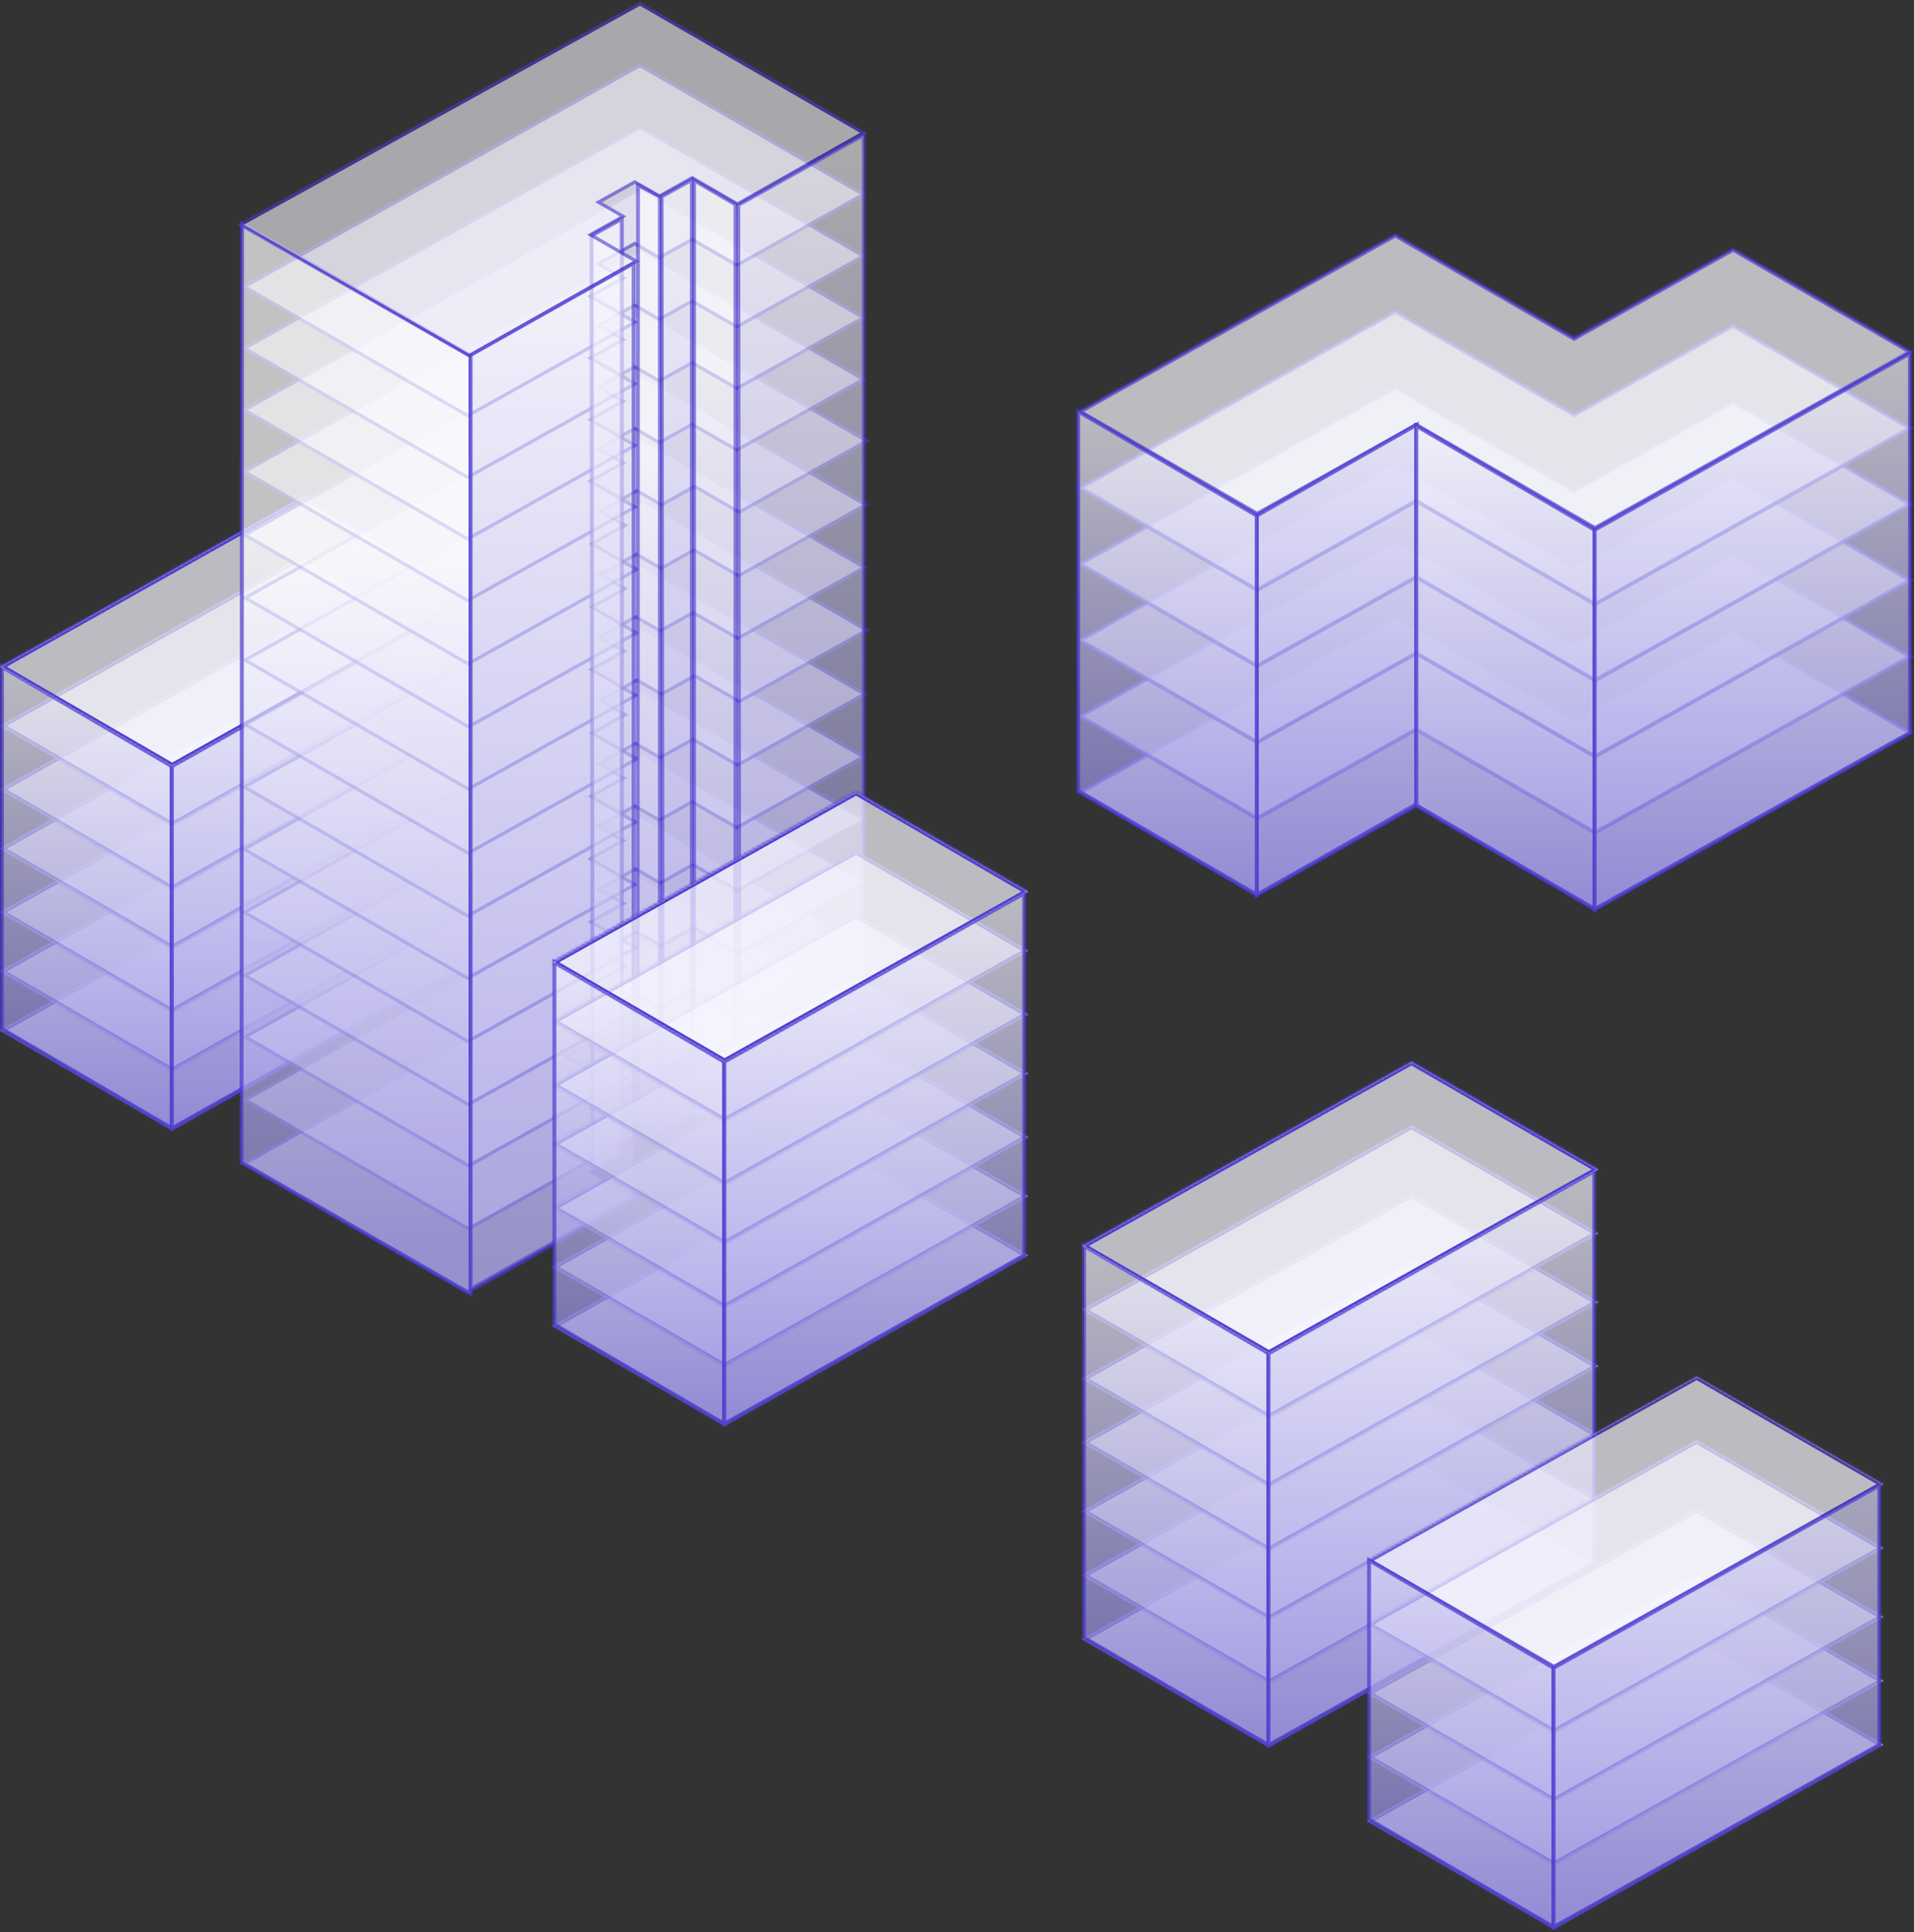 <svg width="754" height="761" viewBox="0 0 754 761" fill="none" xmlns="http://www.w3.org/2000/svg">
<rect x="0" y="0" width="754" height="761" fill="#333333" stroke="none"/>
<g opacity="0.7">
<mask id="path-1-inside-1" fill="white">
<path d="M119.599 338.729L187.407 378.024L67.809 445.143L0.001 405.847L119.599 338.729Z"/>
</mask>
<path d="M119.599 338.729L187.407 378.024L67.809 445.143L0.001 405.847L119.599 338.729Z" fill="#F6F5FD"/>
<path d="M119.599 338.729L120.942 337.975L119.609 337.203L118.266 337.956L119.599 338.729ZM187.407 378.024L188.739 378.796L190.082 378.043L188.75 377.271L187.407 378.024ZM67.809 445.143L66.466 445.896L67.799 446.669L69.142 445.915L67.809 445.143ZM0.001 405.847L-1.331 405.075L-2.675 405.829L-1.342 406.601L0.001 405.847ZM118.256 339.482L186.064 378.778L188.75 377.271L120.942 337.975L118.256 339.482ZM186.074 377.252L66.477 444.371L69.142 445.915L188.739 378.796L186.074 377.252ZM69.152 444.389L1.344 405.093L-1.342 406.601L66.466 445.896L69.152 444.389ZM1.333 406.619L120.931 339.501L118.266 337.956L-1.331 405.075L1.333 406.619Z" fill="#4A3BCF" mask="url(#path-1-inside-1)"/>
</g>
<g opacity="0.7">
<mask id="path-3-inside-2" fill="white">
<path d="M119.597 315.448L187.405 354.744L67.807 421.862L-0.001 382.567L119.597 315.448Z"/>
</mask>
<path d="M119.597 315.448L187.405 354.744L67.807 421.862L-0.001 382.567L119.597 315.448Z" fill="#F6F5FD"/>
<path d="M119.597 315.448L120.94 314.694L119.607 313.922L118.264 314.676L119.597 315.448ZM187.405 354.744L188.737 355.516L190.08 354.762L188.748 353.99L187.405 354.744ZM67.807 421.862L66.464 422.616L67.797 423.388L69.14 422.634L67.807 421.862ZM-0.001 382.567L-1.333 381.794L-2.676 382.548L-1.344 383.32L-0.001 382.567ZM118.254 316.202L186.062 355.497L188.748 353.99L120.94 314.694L118.254 316.202ZM186.072 353.972L66.475 421.09L69.14 422.634L188.737 355.516L186.072 353.972ZM69.15 421.109L1.342 381.813L-1.344 383.32L66.464 422.616L69.15 421.109ZM1.332 383.339L120.929 316.22L118.264 314.676L-1.333 381.794L1.332 383.339Z" fill="#4A3BCF" mask="url(#path-3-inside-2)"/>
</g>
<g opacity="0.7">
<mask id="path-5-inside-3" fill="white">
<path d="M119.599 292.168L187.407 331.463L67.809 398.582L0.001 359.286L119.599 292.168Z"/>
</mask>
<path d="M119.599 292.168L187.407 331.463L67.809 398.582L0.001 359.286L119.599 292.168Z" fill="#F6F5FD"/>
<path d="M119.599 292.168L120.942 291.414L119.609 290.642L118.266 291.395L119.599 292.168ZM187.407 331.463L188.739 332.235L190.082 331.482L188.75 330.709L187.407 331.463ZM67.809 398.582L66.466 399.335L67.799 400.108L69.142 399.354L67.809 398.582ZM0.001 359.286L-1.331 358.514L-2.675 359.268L-1.342 360.04L0.001 359.286ZM118.256 292.921L186.064 332.217L188.75 330.709L120.942 291.414L118.256 292.921ZM186.074 330.691L66.477 397.81L69.142 399.354L188.739 332.235L186.074 330.691ZM69.152 397.828L1.344 358.532L-1.342 360.04L66.466 399.335L69.152 397.828ZM1.333 360.058L120.931 292.94L118.266 291.395L-1.331 358.514L1.333 360.058Z" fill="#4A3BCF" mask="url(#path-5-inside-3)"/>
</g>
<g opacity="0.7">
<mask id="path-7-inside-4" fill="white">
<path d="M119.599 267.096L187.407 306.392L67.809 373.51L0.001 334.215L119.599 267.096Z"/>
</mask>
<path d="M119.599 267.096L187.407 306.392L67.809 373.51L0.001 334.215L119.599 267.096Z" fill="#F6F5FD"/>
<path d="M119.599 267.096L120.942 266.343L119.609 265.57L118.266 266.324L119.599 267.096ZM187.407 306.392L188.739 307.164L190.082 306.41L188.75 305.638L187.407 306.392ZM67.809 373.51L66.466 374.264L67.799 375.036L69.142 374.283L67.809 373.51ZM0.001 334.215L-1.331 333.443L-2.675 334.196L-1.342 334.969L0.001 334.215ZM118.256 267.85L186.064 307.146L188.75 305.638L120.942 266.343L118.256 267.85ZM186.074 305.62L66.477 372.738L69.142 374.283L188.739 307.164L186.074 305.62ZM69.152 372.757L1.344 333.461L-1.342 334.969L66.466 374.264L69.152 372.757ZM1.333 334.987L120.931 267.869L118.266 266.324L-1.331 333.443L1.333 334.987Z" fill="#4A3BCF" mask="url(#path-7-inside-4)"/>
</g>
<g opacity="0.7">
<mask id="path-9-inside-5" fill="white">
<path d="M119.597 243.816L187.405 283.112L67.807 350.23L-0.001 310.934L119.597 243.816Z"/>
</mask>
<path d="M119.597 243.816L187.405 283.112L67.807 350.23L-0.001 310.934L119.597 243.816Z" fill="#F6F5FD"/>
<path d="M119.597 243.816L120.94 243.062L119.607 242.29L118.264 243.044L119.597 243.816ZM187.405 283.112L188.737 283.884L190.08 283.13L188.748 282.358L187.405 283.112ZM67.807 350.23L66.464 350.984L67.797 351.756L69.14 351.002L67.807 350.23ZM-0.001 310.934L-1.333 310.162L-2.676 310.916L-1.344 311.688L-0.001 310.934ZM118.254 244.57L186.062 283.865L188.748 282.358L120.94 243.062L118.254 244.57ZM186.072 282.339L66.475 349.458L69.14 351.002L188.737 283.884L186.072 282.339ZM69.15 349.476L1.342 310.181L-1.344 311.688L66.464 350.984L69.15 349.476ZM1.332 311.707L120.929 244.588L118.264 243.044L-1.333 310.162L1.332 311.707Z" fill="#4A3BCF" mask="url(#path-9-inside-5)"/>
</g>
<g opacity="0.7">
<mask id="path-11-inside-6" fill="white">
<path d="M119.597 218.745L187.405 258.04L67.807 325.159L-0.001 285.863L119.597 218.745Z"/>
</mask>
<path d="M119.597 218.745L187.405 258.04L67.807 325.159L-0.001 285.863L119.597 218.745Z" fill="#F6F5FD"/>
<path d="M119.597 218.745L120.94 217.991L119.607 217.219L118.264 217.972L119.597 218.745ZM187.405 258.04L188.737 258.812L190.08 258.059L188.748 257.287L187.405 258.04ZM67.807 325.159L66.464 325.912L67.797 326.685L69.14 325.931L67.807 325.159ZM-0.001 285.863L-1.333 285.091L-2.676 285.845L-1.344 286.617L-0.001 285.863ZM118.254 219.498L186.062 258.794L188.748 257.287L120.94 217.991L118.254 219.498ZM186.072 257.268L66.475 324.387L69.14 325.931L188.737 258.812L186.072 257.268ZM69.15 324.405L1.342 285.109L-1.344 286.617L66.464 325.912L69.15 324.405ZM1.332 286.635L120.929 219.517L118.264 217.972L-1.333 285.091L1.332 286.635Z" fill="#4A3BCF" mask="url(#path-11-inside-6)"/>
</g>
<mask id="path-13-inside-7" fill="white">
<path d="M119.599 195.464L187.407 234.76L67.809 301.878L0.001 262.583L119.599 195.464Z"/>
</mask>
<path d="M119.599 195.464L120.942 194.71L119.609 193.938L118.266 194.692L119.599 195.464ZM187.407 234.76L188.739 235.532L190.082 234.778L188.75 234.006L187.407 234.76ZM67.809 301.878L66.466 302.632L67.799 303.404L69.142 302.65L67.809 301.878ZM0.001 262.583L-1.331 261.81L-2.675 262.564L-1.342 263.336L0.001 262.583ZM118.256 196.218L186.064 235.513L188.75 234.006L120.942 194.71L118.256 196.218ZM186.074 233.988L66.477 301.106L69.142 302.65L188.739 235.532L186.074 233.988ZM69.152 301.125L1.344 261.829L-1.342 263.336L66.466 302.632L69.152 301.125ZM1.333 263.355L120.931 196.236L118.266 194.692L-1.331 261.81L1.333 263.355Z" fill="#4A3BCF" mask="url(#path-13-inside-7)"/>
<path opacity="0.7" d="M0.774 405.226V262.585L67.606 301.722V444.363L0.774 405.226Z" fill="url(#paint0_linear)" stroke="#4A3BCF" stroke-width="1.54"/>
<path opacity="0.7" d="M185.834 378.048V235.388L67.724 301.731V444.39L185.834 378.048Z" fill="url(#paint1_linear)" stroke="#4A3BCF" stroke-width="1.54"/>
<g opacity="0.7">
<mask id="path-17-inside-8" fill="white">
<path d="M119.599 195.464L187.407 234.76L67.809 301.878L0.001 262.583L119.599 195.464Z"/>
</mask>
<path d="M119.599 195.464L187.407 234.76L67.809 301.878L0.001 262.583L119.599 195.464Z" fill="#F6F5FD"/>
<path d="M119.599 195.464L120.942 194.71L119.609 193.938L118.266 194.692L119.599 195.464ZM187.407 234.76L188.739 235.532L190.082 234.778L188.75 234.006L187.407 234.76ZM67.809 301.878L66.466 302.632L67.799 303.404L69.142 302.65L67.809 301.878ZM0.001 262.583L-1.331 261.81L-2.675 262.564L-1.342 263.336L0.001 262.583ZM118.256 196.218L186.064 235.513L188.75 234.006L120.942 194.71L118.256 196.218ZM186.074 233.988L66.477 301.106L69.142 302.65L188.739 235.532L186.074 233.988ZM69.152 301.125L1.344 261.829L-1.342 263.336L66.466 302.632L69.152 301.125ZM1.333 263.355L120.931 196.236L118.266 194.692L-1.331 261.81L1.333 263.355Z" fill="#4A3BCF" mask="url(#path-17-inside-8)"/>
</g>
<g opacity="0.6">
<path fill-rule="evenodd" clip-rule="evenodd" d="M253.451 370.385L341.475 421.198L291.191 449.308L273.588 439.147L260.567 446.426L250.883 440.836L236.515 448.868L246.199 454.458L233.179 461.737L250.781 471.898L184.328 509.047L96.304 458.234L253.451 370.385Z" fill="#E8E9EA"/>
<path d="M341.475 421.198L342.142 421.583L342.814 421.207L342.147 420.822L341.475 421.198ZM253.451 370.385L254.123 370.009L253.456 369.624L252.784 370L253.451 370.385ZM291.191 449.308L290.519 449.684L291.185 450.069L291.858 449.693L291.191 449.308ZM273.588 439.147L274.26 438.771L273.594 438.386L272.921 438.762L273.588 439.147ZM260.567 446.426L259.895 446.802L260.562 447.187L261.234 446.811L260.567 446.426ZM250.883 440.836L251.555 440.46L250.888 440.075L250.216 440.451L250.883 440.836ZM236.515 448.868L235.848 448.483L235.176 448.859L235.843 449.244L236.515 448.868ZM246.199 454.458L246.866 454.843L247.538 454.467L246.871 454.082L246.199 454.458ZM233.179 461.737L232.512 461.352L231.84 461.728L232.507 462.113L233.179 461.737ZM250.781 471.898L251.448 472.283L252.121 471.907L251.454 471.522L250.781 471.898ZM184.328 509.047L183.656 509.423L184.323 509.808L184.995 509.432L184.328 509.047ZM96.304 458.234L95.637 457.849L94.965 458.225L95.632 458.61L96.304 458.234ZM342.147 420.822L254.123 370.009L252.779 370.761L340.803 421.574L342.147 420.822ZM291.858 449.693L342.142 421.583L340.808 420.813L290.524 448.923L291.858 449.693ZM272.916 439.523L290.519 449.684L291.863 448.932L274.26 438.771L272.916 439.523ZM261.234 446.811L274.255 439.532L272.921 438.762L259.9 446.041L261.234 446.811ZM250.211 441.212L259.895 446.802L261.239 446.05L251.555 440.46L250.211 441.212ZM237.182 449.253L251.55 441.221L250.216 440.451L235.848 448.483L237.182 449.253ZM246.871 454.082L237.187 448.492L235.843 449.244L245.527 454.834L246.871 454.082ZM233.846 462.122L246.866 454.843L245.532 454.073L232.512 461.352L233.846 462.122ZM251.454 471.522L233.851 461.361L232.507 462.113L250.109 472.274L251.454 471.522ZM184.995 509.432L251.448 472.283L250.115 471.513L183.661 508.662L184.995 509.432ZM95.632 458.61L183.656 509.423L185 508.671L96.976 457.859L95.632 458.61ZM252.784 370L95.637 457.849L96.971 458.619L254.118 370.77L252.784 370Z" fill="#4A3BCF"/>
</g>
<g opacity="0.6">
<path fill-rule="evenodd" clip-rule="evenodd" d="M253.015 345.675L341.039 396.489L290.954 424.488L273.349 414.325L233.101 436.825L250.706 446.987L184.52 483.987L96.495 433.174L253.015 345.675ZM252.367 416.952L236.891 408.018L222.581 416.018L238.056 424.952L252.367 416.952Z" fill="#EDEBFA"/>
<path d="M341.039 396.489L341.706 396.874L342.378 396.498L341.711 396.113L341.039 396.489ZM253.015 345.675L253.687 345.3L253.02 344.915L252.348 345.29L253.015 345.675ZM290.954 424.488L290.282 424.864L290.949 425.249L291.621 424.873L290.954 424.488ZM273.349 414.325L274.021 413.95L273.354 413.565L272.682 413.94L273.349 414.325ZM233.101 436.825L232.434 436.44L231.762 436.816L232.429 437.201L233.101 436.825ZM250.706 446.987L251.373 447.372L252.045 446.997L251.378 446.612L250.706 446.987ZM184.52 483.987L183.848 484.363L184.515 484.748L185.187 484.372L184.52 483.987ZM96.495 433.174L95.828 432.789L95.156 433.165L95.823 433.55L96.495 433.174ZM236.891 408.018L237.564 407.643L236.897 407.258L236.225 407.633L236.891 408.018ZM252.367 416.952L253.034 417.337L253.706 416.961L253.039 416.576L252.367 416.952ZM222.581 416.018L221.914 415.633L221.242 416.009L221.909 416.394L222.581 416.018ZM238.056 424.952L237.384 425.327L238.051 425.712L238.723 425.337L238.056 424.952ZM341.711 396.113L253.687 345.3L252.343 346.051L340.367 396.864L341.711 396.113ZM291.621 424.873L341.706 396.874L340.372 396.104L290.287 424.103L291.621 424.873ZM272.677 414.701L290.282 424.864L291.626 424.112L274.021 413.95L272.677 414.701ZM233.768 437.21L274.016 414.71L272.682 413.94L232.434 436.44L233.768 437.21ZM251.378 446.612L233.773 436.449L232.429 437.201L250.034 447.363L251.378 446.612ZM185.187 484.372L251.373 447.372L250.039 446.602L183.853 483.602L185.187 484.372ZM95.823 433.55L183.848 484.363L185.192 483.612L97.167 432.798L95.823 433.55ZM252.348 345.29L95.828 432.789L97.162 433.559L253.682 346.06L252.348 345.29ZM236.219 408.394L251.695 417.327L253.039 416.576L237.564 407.643L236.219 408.394ZM223.248 416.403L237.558 408.403L236.225 407.633L221.914 415.633L223.248 416.403ZM238.728 424.576L223.253 415.643L221.909 416.394L237.384 425.327L238.728 424.576ZM251.7 416.567L237.389 424.567L238.723 425.337L253.034 417.337L251.7 416.567Z" fill="#4A3BCF"/>
</g>
<g opacity="0.6">
<path fill-rule="evenodd" clip-rule="evenodd" d="M252.129 321.407L340.153 372.22L290.374 400.047L272.769 389.884L259.88 397.089L250.197 391.5L235.975 399.45L245.658 405.04L232.769 412.245L250.374 422.408L184.596 459.18L96.572 408.367L252.129 321.407Z" fill="#EDEBFA"/>
<path d="M340.153 372.22L340.82 372.605L341.492 372.229L340.825 371.844L340.153 372.22ZM252.129 321.407L252.801 321.031L252.134 320.646L251.462 321.022L252.129 321.407ZM290.374 400.047L289.702 400.423L290.369 400.808L291.041 400.432L290.374 400.047ZM272.769 389.884L273.441 389.508L272.774 389.123L272.102 389.499L272.769 389.884ZM259.88 397.089L259.208 397.465L259.875 397.85L260.547 397.474L259.88 397.089ZM250.197 391.5L250.869 391.124L250.203 390.739L249.53 391.115L250.197 391.5ZM235.975 399.45L235.308 399.065L234.636 399.441L235.303 399.826L235.975 399.45ZM245.658 405.04L246.325 405.425L246.997 405.049L246.33 404.664L245.658 405.04ZM232.769 412.245L232.102 411.86L231.43 412.236L232.097 412.621L232.769 412.245ZM250.374 422.408L251.041 422.793L251.713 422.417L251.046 422.032L250.374 422.408ZM184.596 459.18L183.924 459.556L184.591 459.941L185.263 459.565L184.596 459.18ZM96.572 408.367L95.905 407.982L95.233 408.358L95.9 408.743L96.572 408.367ZM340.825 371.844L252.801 321.031L251.457 321.782L339.481 372.595L340.825 371.844ZM291.041 400.432L340.82 372.605L339.486 371.835L289.708 399.662L291.041 400.432ZM272.097 390.26L289.702 400.423L291.047 399.671L273.441 389.508L272.097 390.26ZM260.547 397.474L273.436 390.269L272.102 389.499L259.213 396.704L260.547 397.474ZM249.525 391.875L259.208 397.465L260.552 396.713L250.869 391.124L249.525 391.875ZM236.642 399.835L250.864 391.885L249.53 391.115L235.308 399.065L236.642 399.835ZM246.33 404.664L236.647 399.074L235.303 399.826L244.986 405.416L246.33 404.664ZM233.436 412.63L246.325 405.425L244.991 404.655L232.102 411.86L233.436 412.63ZM251.046 422.032L233.441 411.87L232.097 412.621L249.702 422.784L251.046 422.032ZM185.263 459.565L251.041 422.793L249.707 422.023L183.929 458.795L185.263 459.565ZM95.9 408.743L183.924 459.556L185.268 458.804L97.244 407.991L95.9 408.743ZM251.462 321.022L95.905 407.982L97.239 408.752L252.796 321.792L251.462 321.022Z" fill="#4A3BCF"/>
</g>
<g opacity="0.6">
<path fill-rule="evenodd" clip-rule="evenodd" d="M253.015 296.697L341.038 347.509L290.953 375.508L273.349 365.346L260.378 372.597L250.693 367.006L236.382 375.006L246.068 380.597L233.101 387.846L250.706 398.008L184.519 435.008L96.495 384.195L253.015 296.697Z" fill="#EDEBFA"/>
<path d="M341.038 347.509L341.705 347.894L342.377 347.519L341.711 347.134L341.038 347.509ZM253.015 296.697L253.687 296.321L253.02 295.936L252.348 296.312L253.015 296.697ZM290.953 375.508L290.281 375.884L290.948 376.269L291.62 375.893L290.953 375.508ZM273.349 365.346L274.021 364.97L273.354 364.585L272.682 364.961L273.349 365.346ZM260.378 372.597L259.706 372.973L260.373 373.358L261.045 372.982L260.378 372.597ZM250.693 367.006L251.365 366.631L250.698 366.246L250.026 366.621L250.693 367.006ZM236.382 375.006L235.716 374.621L235.043 374.997L235.71 375.382L236.382 375.006ZM246.068 380.597L246.734 380.982L247.407 380.606L246.74 380.221L246.068 380.597ZM233.101 387.846L232.434 387.461L231.762 387.836L232.429 388.221L233.101 387.846ZM250.706 398.008L251.372 398.393L252.045 398.017L251.378 397.632L250.706 398.008ZM184.519 435.008L183.847 435.384L184.514 435.769L185.186 435.393L184.519 435.008ZM96.495 384.195L95.828 383.81L95.156 384.186L95.823 384.571L96.495 384.195ZM341.711 347.134L253.687 296.321L252.343 297.072L340.366 347.885L341.711 347.134ZM291.62 375.893L341.705 347.894L340.372 347.125L290.287 375.123L291.62 375.893ZM272.677 365.722L290.281 375.884L291.626 375.133L274.021 364.97L272.677 365.722ZM261.045 372.982L274.016 365.731L272.682 364.961L259.711 372.212L261.045 372.982ZM250.021 367.382L259.706 372.973L261.05 372.221L251.365 366.631L250.021 367.382ZM237.049 375.391L251.36 367.391L250.026 366.621L235.716 374.621L237.049 375.391ZM246.74 380.221L237.055 374.63L235.71 375.382L245.395 380.973L246.74 380.221ZM233.768 388.231L246.734 380.982L245.401 380.212L232.434 387.461L233.768 388.231ZM251.378 397.632L233.773 387.47L232.429 388.221L250.033 398.384L251.378 397.632ZM185.186 435.393L251.372 398.393L250.039 397.623L183.852 434.623L185.186 435.393ZM95.823 384.571L183.847 435.384L185.191 434.632L97.167 383.819L95.823 384.571ZM252.348 296.312L95.828 383.81L97.162 384.58L253.682 297.082L252.348 296.312Z" fill="#4A3BCF"/>
</g>
<g opacity="0.6">
<path fill-rule="evenodd" clip-rule="evenodd" d="M252.569 271.987L340.593 322.8L290.591 350.752L272.986 340.59L260.039 347.827L250.357 342.238L236.07 350.224L245.753 355.814L232.805 363.052L250.41 373.214L184.334 410.152L96.311 359.339L252.569 271.987Z" fill="#EDEBFA"/>
<path d="M340.593 322.8L341.26 323.185L341.932 322.809L341.265 322.424L340.593 322.8ZM252.569 271.987L253.241 271.611L252.575 271.226L251.902 271.602L252.569 271.987ZM290.591 350.752L289.919 351.128L290.586 351.513L291.258 351.137L290.591 350.752ZM272.986 340.59L273.658 340.214L272.992 339.829L272.319 340.205L272.986 340.59ZM260.039 347.827L259.367 348.203L260.034 348.588L260.706 348.212L260.039 347.827ZM250.357 342.238L251.029 341.862L250.362 341.477L249.69 341.853L250.357 342.238ZM236.07 350.224L235.403 349.839L234.731 350.215L235.398 350.6L236.07 350.224ZM245.753 355.814L246.42 356.199L247.092 355.823L246.425 355.438L245.753 355.814ZM232.805 363.052L232.139 362.667L231.466 363.043L232.133 363.428L232.805 363.052ZM250.41 373.214L251.077 373.599L251.749 373.224L251.082 372.839L250.41 373.214ZM184.334 410.152L183.662 410.528L184.329 410.913L185.001 410.537L184.334 410.152ZM96.311 359.339L95.644 358.954L94.972 359.33L95.639 359.715L96.311 359.339ZM341.265 322.424L253.241 271.611L251.897 272.362L339.921 323.175L341.265 322.424ZM291.258 351.137L341.26 323.185L339.926 322.415L289.924 350.367L291.258 351.137ZM272.314 340.966L289.919 351.128L291.263 350.377L273.658 340.214L272.314 340.966ZM260.706 348.212L273.653 340.975L272.319 340.205L259.373 347.442L260.706 348.212ZM249.684 342.614L259.367 348.203L260.712 347.452L251.029 341.862L249.684 342.614ZM236.737 350.609L251.024 342.623L249.69 341.853L235.403 349.839L236.737 350.609ZM246.425 355.438L236.742 349.849L235.398 350.6L245.081 356.19L246.425 355.438ZM233.472 363.437L246.42 356.199L245.086 355.429L232.139 362.667L233.472 363.437ZM251.082 372.839L233.478 362.676L232.133 363.428L249.738 373.59L251.082 372.839ZM185.001 410.537L251.077 373.599L249.743 372.829L183.668 409.767L185.001 410.537ZM95.639 359.715L183.662 410.528L185.007 409.777L96.983 358.964L95.639 359.715ZM251.902 271.602L95.644 358.954L96.978 359.724L253.236 272.372L251.902 271.602Z" fill="#4A3BCF"/>
</g>
<g opacity="0.6">
<path fill-rule="evenodd" clip-rule="evenodd" d="M252.129 247.277L340.153 298.09L290.247 325.988L272.642 315.825L259.721 323.048L250.039 317.459L235.781 325.43L245.462 331.019L232.54 338.243L250.145 348.406L184.198 385.272L96.174 334.459L252.129 247.277Z" fill="#EDEBFA"/>
<path d="M340.153 298.09L340.82 298.475L341.492 298.099L340.825 297.714L340.153 298.09ZM252.129 247.277L252.801 246.901L252.134 246.516L251.462 246.892L252.129 247.277ZM290.247 325.988L289.575 326.364L290.242 326.749L290.914 326.373L290.247 325.988ZM272.642 315.825L273.314 315.449L272.647 315.064L271.975 315.44L272.642 315.825ZM259.721 323.048L259.049 323.424L259.716 323.809L260.388 323.433L259.721 323.048ZM250.039 317.459L250.711 317.084L250.045 316.699L249.372 317.074L250.039 317.459ZM235.781 325.43L235.114 325.045L234.442 325.421L235.108 325.806L235.781 325.43ZM245.462 331.019L246.129 331.404L246.802 331.028L246.135 330.644L245.462 331.019ZM232.54 338.243L231.873 337.859L231.201 338.234L231.867 338.619L232.54 338.243ZM250.145 348.406L250.812 348.791L251.484 348.416L250.817 348.031L250.145 348.406ZM184.198 385.272L183.526 385.648L184.193 386.033L184.865 385.657L184.198 385.272ZM96.174 334.459L95.507 334.074L94.835 334.45L95.502 334.835L96.174 334.459ZM340.825 297.714L252.801 246.901L251.457 247.652L339.481 298.465L340.825 297.714ZM290.914 326.373L340.82 298.475L339.486 297.705L289.581 325.603L290.914 326.373ZM271.97 316.201L289.575 326.364L290.92 325.612L273.314 315.449L271.97 316.201ZM260.388 323.433L273.309 316.21L271.975 315.44L259.054 322.663L260.388 323.433ZM249.367 317.835L259.049 323.424L260.393 322.673L250.711 317.084L249.367 317.835ZM236.447 325.815L250.706 317.844L249.372 317.074L235.114 325.045L236.447 325.815ZM246.135 330.644L236.453 325.055L235.108 325.806L244.79 331.395L246.135 330.644ZM233.207 338.628L246.129 331.404L244.796 330.634L231.873 337.859L233.207 338.628ZM250.817 348.031L233.212 337.868L231.867 338.619L249.473 348.782L250.817 348.031ZM184.865 385.657L250.812 348.791L249.478 348.021L183.531 384.887L184.865 385.657ZM95.502 334.835L183.526 385.648L184.87 384.897L96.846 334.084L95.502 334.835ZM251.462 246.892L95.507 334.074L96.841 334.844L252.796 247.662L251.462 246.892Z" fill="#4A3BCF"/>
</g>
<g opacity="0.6">
<path fill-rule="evenodd" clip-rule="evenodd" d="M252.569 222.567L340.593 273.38L290.565 301.347L272.96 291.184L260.007 298.424L250.325 292.835L236.032 300.826L245.714 306.415L232.759 313.657L250.365 323.82L184.258 360.775L96.234 309.962L252.569 222.567Z" fill="#EDEBFA"/>
<path d="M340.593 273.38L341.26 273.765L341.932 273.389L341.265 273.004L340.593 273.38ZM252.569 222.567L253.241 222.191L252.575 221.806L251.902 222.182L252.569 222.567ZM290.565 301.347L289.893 301.723L290.56 302.107L291.232 301.732L290.565 301.347ZM272.96 291.184L273.632 290.808L272.965 290.423L272.293 290.799L272.96 291.184ZM260.007 298.424L259.335 298.8L260.002 299.185L260.674 298.809L260.007 298.424ZM250.325 292.835L250.998 292.46L250.331 292.075L249.659 292.45L250.325 292.835ZM236.032 300.826L235.365 300.441L234.693 300.817L235.36 301.202L236.032 300.826ZM245.714 306.415L246.381 306.8L247.053 306.424L246.386 306.039L245.714 306.415ZM232.759 313.657L232.092 313.272L231.42 313.648L232.087 314.033L232.759 313.657ZM250.365 323.82L251.032 324.205L251.704 323.829L251.037 323.444L250.365 323.82ZM184.258 360.775L183.586 361.151L184.253 361.536L184.925 361.16L184.258 360.775ZM96.234 309.962L95.567 309.578L94.895 309.953L95.562 310.338L96.234 309.962ZM341.265 273.004L253.241 222.191L251.897 222.943L339.921 273.756L341.265 273.004ZM291.232 301.732L341.26 273.765L339.926 272.995L289.898 300.962L291.232 301.732ZM272.287 291.559L289.893 301.723L291.237 300.971L273.632 290.808L272.287 291.559ZM260.674 298.809L273.626 291.569L272.293 290.799L259.34 298.039L260.674 298.809ZM249.653 293.211L259.335 298.8L260.679 298.049L250.998 292.46L249.653 293.211ZM236.699 301.211L250.992 293.22L249.659 292.45L235.365 300.441L236.699 301.211ZM246.386 306.039L236.704 300.45L235.36 301.202L245.042 306.791L246.386 306.039ZM233.426 314.042L246.381 306.8L245.047 306.03L232.092 313.272L233.426 314.042ZM251.037 323.444L233.431 313.281L232.087 314.033L249.693 324.196L251.037 323.444ZM184.925 361.16L251.032 324.205L249.698 323.435L183.591 360.39L184.925 361.16ZM95.562 310.338L183.586 361.151L184.93 360.4L96.906 309.587L95.562 310.338ZM251.902 222.182L95.567 309.578L96.901 310.347L253.236 222.952L251.902 222.182Z" fill="#4A3BCF"/>
</g>
<g opacity="0.6">
<path fill-rule="evenodd" clip-rule="evenodd" d="M253.451 197.416L341.475 248.228L291.219 276.323L273.615 266.16L260.602 273.435L250.919 267.845L236.56 275.872L246.243 281.462L233.231 288.736L250.835 298.899L184.425 336.024L96.401 285.211L253.451 197.416Z" fill="#EDEBFA"/>
<path d="M341.475 248.228L342.142 248.613L342.814 248.238L342.147 247.853L341.475 248.228ZM253.451 197.416L254.123 197.04L253.456 196.655L252.784 197.031L253.451 197.416ZM291.219 276.323L290.547 276.698L291.214 277.083L291.886 276.708L291.219 276.323ZM273.615 266.16L274.287 265.784L273.62 265.399L272.948 265.775L273.615 266.16ZM260.602 273.435L259.93 273.811L260.597 274.196L261.269 273.82L260.602 273.435ZM250.919 267.845L251.591 267.469L250.924 267.084L250.252 267.46L250.919 267.845ZM236.56 275.872L235.893 275.487L235.221 275.863L235.888 276.248L236.56 275.872ZM246.243 281.462L246.91 281.847L247.582 281.471L246.915 281.086L246.243 281.462ZM233.231 288.736L232.564 288.351L231.892 288.727L232.558 289.112L233.231 288.736ZM250.835 298.899L251.502 299.284L252.174 298.908L251.507 298.523L250.835 298.899ZM184.425 336.024L183.752 336.4L184.419 336.785L185.091 336.409L184.425 336.024ZM96.401 285.211L95.734 284.826L95.062 285.202L95.729 285.587L96.401 285.211ZM342.147 247.853L254.123 197.04L252.779 197.791L340.803 248.604L342.147 247.853ZM291.886 276.708L342.142 248.613L340.808 247.844L290.553 275.938L291.886 276.708ZM272.943 266.536L290.547 276.698L291.892 275.947L274.287 265.784L272.943 266.536ZM261.269 273.82L274.282 266.545L272.948 265.775L259.935 273.05L261.269 273.82ZM250.246 268.221L259.93 273.811L261.274 273.059L251.591 267.469L250.246 268.221ZM237.227 276.257L251.585 268.23L250.252 267.46L235.893 275.487L237.227 276.257ZM246.915 281.086L237.232 275.496L235.888 276.248L245.571 281.838L246.915 281.086ZM233.898 289.121L246.91 281.847L245.576 281.077L232.564 288.351L233.898 289.121ZM251.507 298.523L233.903 288.36L232.558 289.112L250.163 299.274L251.507 298.523ZM185.091 336.409L251.502 299.284L250.168 298.514L183.758 335.639L185.091 336.409ZM95.729 285.587L183.752 336.4L185.097 335.648L97.073 284.835L95.729 285.587ZM252.784 197.031L95.734 284.826L97.068 285.596L254.118 197.801L252.784 197.031Z" fill="#4A3BCF"/>
</g>
<g opacity="0.6">
<path fill-rule="evenodd" clip-rule="evenodd" d="M252.569 172.706L340.593 223.519L290.644 251.441L273.04 241.279L260.106 248.509L250.423 242.919L236.152 250.898L245.835 256.487L232.902 263.717L250.506 273.879L184.501 310.778L96.477 259.965L252.569 172.706Z" fill="#EDEBFA"/>
<path d="M340.593 223.519L341.26 223.903L341.932 223.528L341.265 223.143L340.593 223.519ZM252.569 172.706L253.241 172.33L252.575 171.945L251.902 172.321L252.569 172.706ZM290.644 251.441L289.972 251.817L290.639 252.202L291.311 251.826L290.644 251.441ZM273.04 241.279L273.712 240.903L273.045 240.518L272.373 240.894L273.04 241.279ZM260.106 248.509L259.434 248.885L260.101 249.27L260.773 248.894L260.106 248.509ZM250.423 242.919L251.096 242.544L250.429 242.159L249.757 242.535L250.423 242.919ZM236.152 250.898L235.485 250.513L234.813 250.888L235.48 251.273L236.152 250.898ZM245.835 256.487L246.502 256.872L247.174 256.496L246.507 256.111L245.835 256.487ZM232.902 263.717L232.235 263.332L231.563 263.708L232.23 264.093L232.902 263.717ZM250.506 273.879L251.173 274.264L251.845 273.889L251.178 273.504L250.506 273.879ZM184.501 310.778L183.829 311.154L184.496 311.539L185.168 311.163L184.501 310.778ZM96.477 259.965L95.81 259.58L95.138 259.956L95.805 260.341L96.477 259.965ZM341.265 223.143L253.241 172.33L251.897 173.081L339.921 223.894L341.265 223.143ZM291.311 251.826L341.26 223.903L339.926 223.134L289.977 251.056L291.311 251.826ZM272.368 241.655L289.972 251.817L291.316 251.066L273.712 240.903L272.368 241.655ZM260.773 248.894L273.707 241.664L272.373 240.894L259.439 248.124L260.773 248.894ZM249.751 243.295L259.434 248.885L260.778 248.133L251.096 242.544L249.751 243.295ZM236.819 251.282L251.09 243.304L249.757 242.535L235.485 250.513L236.819 251.282ZM246.507 256.111L236.824 250.522L235.48 251.273L245.163 256.863L246.507 256.111ZM233.569 264.102L246.502 256.872L245.168 256.102L232.235 263.332L233.569 264.102ZM251.178 273.504L233.574 263.341L232.23 264.093L249.834 274.255L251.178 273.504ZM185.168 311.163L251.173 274.264L249.839 273.495L183.834 310.393L185.168 311.163ZM95.805 260.341L183.829 311.154L185.173 310.402L97.149 259.589L95.805 260.341ZM251.902 172.321L95.81 259.58L97.144 260.35L253.236 173.091L251.902 172.321Z" fill="#4A3BCF"/>
</g>
<g opacity="0.6">
<path fill-rule="evenodd" clip-rule="evenodd" d="M253.015 147.996L341.038 198.809L290.975 226.796L273.369 216.633L260.407 223.879L250.724 218.29L236.42 226.286L246.103 231.875L233.139 239.122L250.745 249.285L184.589 286.268L96.565 235.455L253.015 147.996Z" fill="#EDEBFA"/>
<path d="M341.038 198.809L341.705 199.194L342.377 198.818L341.711 198.433L341.038 198.809ZM253.015 147.996L253.687 147.62L253.02 147.235L252.348 147.611L253.015 147.996ZM290.975 226.796L290.302 227.171L290.969 227.556L291.641 227.181L290.975 226.796ZM273.369 216.633L274.041 216.257L273.374 215.872L272.702 216.248L273.369 216.633ZM260.407 223.879L259.734 224.255L260.401 224.64L261.073 224.264L260.407 223.879ZM250.724 218.29L251.396 217.914L250.729 217.529L250.057 217.905L250.724 218.29ZM236.42 226.286L235.753 225.901L235.081 226.277L235.748 226.662L236.42 226.286ZM246.103 231.875L246.77 232.26L247.442 231.885L246.775 231.5L246.103 231.875ZM233.139 239.122L232.472 238.737L231.8 239.113L232.467 239.498L233.139 239.122ZM250.745 249.285L251.412 249.67L252.084 249.294L251.417 248.909L250.745 249.285ZM184.589 286.268L183.917 286.644L184.584 287.029L185.256 286.653L184.589 286.268ZM96.565 235.455L95.898 235.07L95.226 235.446L95.893 235.831L96.565 235.455ZM341.711 198.433L253.687 147.62L252.343 148.371L340.366 199.184L341.711 198.433ZM291.641 227.181L341.705 199.194L340.372 198.424L290.308 226.411L291.641 227.181ZM272.697 217.008L290.302 227.171L291.647 226.42L274.041 216.257L272.697 217.008ZM261.073 224.264L274.036 217.018L272.702 216.248L259.74 223.494L261.073 224.264ZM250.052 218.665L259.734 224.255L261.079 223.503L251.396 217.914L250.052 218.665ZM237.087 226.671L251.391 218.675L250.057 217.905L235.753 225.901L237.087 226.671ZM246.775 231.5L237.092 225.91L235.748 226.662L245.43 232.251L246.775 231.5ZM233.806 239.507L246.77 232.26L245.436 231.49L232.472 238.737L233.806 239.507ZM251.417 248.909L233.811 238.746L232.467 239.498L250.073 249.661L251.417 248.909ZM185.256 286.653L251.412 249.67L250.078 248.9L183.922 285.883L185.256 286.653ZM95.893 235.831L183.917 286.644L185.261 285.892L97.237 235.079L95.893 235.831ZM252.348 147.611L95.898 235.07L97.232 235.84L253.682 148.381L252.348 147.611Z" fill="#4A3BCF"/>
</g>
<g opacity="0.6">
<path fill-rule="evenodd" clip-rule="evenodd" d="M253.451 122.844L341.475 173.657L291.209 201.758L273.606 191.596L260.589 198.873L250.905 193.283L236.543 201.312L246.227 206.902L233.212 214.178L250.814 224.339L184.386 261.474L96.362 210.662L253.451 122.844Z" fill="#EDEBFA"/>
<path d="M341.475 173.657L342.142 174.042L342.814 173.667L342.147 173.282L341.475 173.657ZM253.451 122.844L254.123 122.469L253.456 122.084L252.784 122.46L253.451 122.844ZM291.209 201.758L290.537 202.133L291.204 202.518L291.876 202.142L291.209 201.758ZM273.606 191.596L274.278 191.22L273.611 190.835L272.939 191.211L273.606 191.596ZM260.589 198.873L259.917 199.249L260.584 199.634L261.256 199.258L260.589 198.873ZM250.905 193.283L251.577 192.907L250.91 192.522L250.238 192.898L250.905 193.283ZM236.543 201.312L235.876 200.927L235.204 201.302L235.871 201.687L236.543 201.312ZM246.227 206.902L246.894 207.287L247.566 206.911L246.899 206.526L246.227 206.902ZM233.212 214.178L232.545 213.793L231.873 214.168L232.54 214.553L233.212 214.178ZM250.814 224.339L251.481 224.724L252.153 224.348L251.487 223.963L250.814 224.339ZM184.386 261.474L183.714 261.85L184.38 262.235L185.053 261.859L184.386 261.474ZM96.362 210.662L95.695 210.277L95.023 210.652L95.69 211.037L96.362 210.662ZM342.147 173.282L254.123 122.469L252.779 123.22L340.803 174.033L342.147 173.282ZM291.876 202.142L342.142 174.042L340.808 173.272L290.542 201.373L291.876 202.142ZM272.934 191.972L290.537 202.133L291.881 201.382L274.278 191.22L272.934 191.972ZM261.256 199.258L274.273 191.981L272.939 191.211L259.922 198.488L261.256 199.258ZM250.233 193.658L259.917 199.249L261.261 198.497L251.577 192.907L250.233 193.658ZM237.21 201.697L251.572 193.668L250.238 192.898L235.876 200.927L237.21 201.697ZM246.899 206.526L237.215 200.936L235.871 201.687L245.555 207.278L246.899 206.526ZM233.879 214.563L246.894 207.287L245.56 206.517L232.545 213.793L233.879 214.563ZM251.487 223.963L233.884 213.802L232.54 214.553L250.142 224.715L251.487 223.963ZM185.053 261.859L251.481 224.724L250.148 223.954L183.719 261.09L185.053 261.859ZM95.69 211.037L183.714 261.85L185.058 261.099L97.034 210.286L95.69 211.037ZM252.784 122.46L95.695 210.277L97.029 211.047L254.118 123.229L252.784 122.46Z" fill="#4A3BCF"/>
</g>
<g opacity="0.6">
<path fill-rule="evenodd" clip-rule="evenodd" d="M252.129 98.576L340.153 149.389L290.266 177.277L272.662 167.115L259.744 174.337L250.059 168.746L235.806 176.715L245.49 182.305L232.574 189.526L250.177 199.688L184.252 236.541L96.228 185.728L252.129 98.576Z" fill="#EDEBFA"/>
<path d="M340.153 149.389L340.82 149.774L341.492 149.398L340.825 149.013L340.153 149.389ZM252.129 98.576L252.801 98.2L252.134 97.815L251.462 98.191L252.129 98.576ZM290.266 177.277L289.594 177.653L290.261 178.038L290.933 177.662L290.266 177.277ZM272.662 167.115L273.334 166.739L272.668 166.354L271.995 166.73L272.662 167.115ZM259.744 174.337L259.072 174.713L259.738 175.097L260.411 174.722L259.744 174.337ZM250.059 168.746L250.731 168.371L250.065 167.986L249.392 168.361L250.059 168.746ZM235.806 176.715L235.139 176.33L234.467 176.705L235.133 177.09L235.806 176.715ZM245.49 182.305L246.157 182.69L246.829 182.314L246.162 181.929L245.49 182.305ZM232.574 189.526L231.907 189.141L231.235 189.516L231.901 189.901L232.574 189.526ZM250.177 199.688L250.844 200.073L251.516 199.697L250.849 199.312L250.177 199.688ZM184.252 236.541L183.58 236.917L184.247 237.302L184.919 236.926L184.252 236.541ZM96.228 185.728L95.561 185.344L94.889 185.719L95.556 186.104L96.228 185.728ZM340.825 149.013L252.801 98.2L251.457 98.952L339.481 149.765L340.825 149.013ZM290.933 177.662L340.82 149.774L339.486 149.004L289.599 176.892L290.933 177.662ZM271.99 167.491L289.594 177.653L290.938 176.901L273.334 166.739L271.99 167.491ZM260.411 174.722L273.329 167.5L271.995 166.73L259.077 173.952L260.411 174.722ZM249.387 169.122L259.072 174.713L260.416 173.961L250.731 168.371L249.387 169.122ZM236.472 177.1L250.726 169.131L249.392 168.361L235.139 176.33L236.472 177.1ZM246.162 181.929L236.478 176.339L235.133 177.09L244.818 182.681L246.162 181.929ZM233.24 189.911L246.157 182.69L244.823 181.92L231.907 189.141L233.24 189.911ZM250.849 199.312L233.246 189.15L231.901 189.901L249.505 200.063L250.849 199.312ZM184.919 236.926L250.844 200.073L249.51 199.303L183.585 236.156L184.919 236.926ZM95.556 186.104L183.58 236.917L184.924 236.166L96.9 185.353L95.556 186.104ZM251.462 98.191L95.561 185.344L96.895 186.113L252.796 98.961L251.462 98.191Z" fill="#4A3BCF"/>
</g>
<g opacity="0.6">
<path fill-rule="evenodd" clip-rule="evenodd" d="M252.129 74.307L340.153 125.12L290.266 153.008L272.662 142.846L259.744 150.068L250.059 144.478L235.806 152.446L245.49 158.036L232.574 165.257L250.177 175.419L184.252 212.273L96.228 161.46L252.129 74.307Z" fill="#EDEBFA"/>
<path d="M340.153 125.12L340.82 125.505L341.492 125.129L340.825 124.744L340.153 125.12ZM252.129 74.307L252.801 73.931L252.134 73.546L251.462 73.922L252.129 74.307ZM290.266 153.008L289.594 153.384L290.261 153.769L290.933 153.393L290.266 153.008ZM272.662 142.846L273.334 142.47L272.668 142.085L271.995 142.461L272.662 142.846ZM259.744 150.068L259.071 150.444L259.738 150.829L260.41 150.453L259.744 150.068ZM250.059 144.478L250.731 144.102L250.065 143.717L249.392 144.093L250.059 144.478ZM235.806 152.446L235.139 152.061L234.467 152.437L235.133 152.822L235.806 152.446ZM245.49 158.036L246.157 158.421L246.829 158.045L246.162 157.66L245.49 158.036ZM232.574 165.257L231.907 164.872L231.235 165.248L231.901 165.632L232.574 165.257ZM250.177 175.419L250.844 175.804L251.516 175.428L250.849 175.043L250.177 175.419ZM184.252 212.273L183.58 212.648L184.247 213.033L184.919 212.658L184.252 212.273ZM96.228 161.46L95.561 161.075L94.889 161.45L95.556 161.835L96.228 161.46ZM340.825 124.744L252.801 73.931L251.457 74.683L339.481 125.496L340.825 124.744ZM290.933 153.393L340.82 125.505L339.486 124.735L289.599 152.623L290.933 153.393ZM271.99 143.222L289.594 153.384L290.938 152.632L273.334 142.47L271.99 143.222ZM260.41 150.453L273.329 143.231L271.995 142.461L259.077 149.683L260.41 150.453ZM249.387 144.853L259.071 150.444L260.416 149.692L250.731 144.102L249.387 144.853ZM236.472 152.831L250.726 144.863L249.392 144.093L235.139 152.061L236.472 152.831ZM246.162 157.66L236.478 152.07L235.133 152.822L244.818 158.412L246.162 157.66ZM233.24 165.642L246.157 158.421L244.823 157.651L231.907 164.872L233.24 165.642ZM250.849 175.043L233.246 164.881L231.901 165.632L249.505 175.794L250.849 175.043ZM184.919 212.658L250.844 175.804L249.51 175.034L183.585 211.888L184.919 212.658ZM95.556 161.835L183.58 212.648L184.924 211.897L96.9 161.084L95.556 161.835ZM251.462 73.922L95.561 161.075L96.895 161.845L252.796 74.692L251.462 73.922Z" fill="#4A3BCF"/>
</g>
<g opacity="0.6">
<path fill-rule="evenodd" clip-rule="evenodd" d="M252.129 50.038L340.153 100.851L290.266 128.739L272.662 118.577L259.743 125.799L250.059 120.209L235.806 128.177L245.49 133.767L232.574 140.988L250.177 151.15L184.252 188.004L96.228 137.191L252.129 50.038Z" fill="#EDEBFA"/>
<path d="M340.153 100.851L340.82 101.236L341.492 100.86L340.825 100.475L340.153 100.851ZM252.129 50.038L252.801 49.663L252.134 49.278L251.462 49.653L252.129 50.038ZM290.266 128.739L289.594 129.115L290.261 129.5L290.933 129.124L290.266 128.739ZM272.662 118.577L273.334 118.201L272.668 117.816L271.995 118.192L272.662 118.577ZM259.743 125.799L259.071 126.175L259.738 126.56L260.41 126.184L259.743 125.799ZM250.059 120.209L250.731 119.833L250.065 119.448L249.392 119.824L250.059 120.209ZM235.806 128.177L235.139 127.792L234.467 128.168L235.133 128.553L235.806 128.177ZM245.49 133.767L246.156 134.152L246.829 133.777L246.162 133.392L245.49 133.767ZM232.574 140.988L231.907 140.603L231.235 140.979L231.901 141.364L232.574 140.988ZM250.177 151.15L250.844 151.535L251.516 151.159L250.849 150.774L250.177 151.15ZM184.252 188.004L183.58 188.379L184.247 188.764L184.919 188.389L184.252 188.004ZM96.228 137.191L95.561 136.806L94.889 137.182L95.556 137.567L96.228 137.191ZM340.825 100.475L252.801 49.663L251.457 50.414L339.481 101.227L340.825 100.475ZM290.933 129.124L340.82 101.236L339.486 100.466L289.599 128.354L290.933 129.124ZM271.99 118.953L289.594 129.115L290.938 128.363L273.334 118.201L271.99 118.953ZM260.41 126.184L273.329 118.962L271.995 118.192L259.076 125.414L260.41 126.184ZM249.387 120.585L259.071 126.175L260.415 125.423L250.731 119.833L249.387 120.585ZM236.472 128.562L250.726 120.594L249.392 119.824L235.139 127.792L236.472 128.562ZM246.162 133.392L236.478 127.801L235.133 128.553L244.817 134.143L246.162 133.392ZM233.24 141.373L246.156 134.152L244.823 133.382L231.907 140.603L233.24 141.373ZM250.849 150.774L233.246 140.612L231.901 141.364L249.505 151.526L250.849 150.774ZM184.919 188.389L250.844 151.535L249.51 150.765L183.585 187.619L184.919 188.389ZM95.556 137.567L183.58 188.379L184.924 187.628L96.9 136.815L95.556 137.567ZM251.462 49.653L95.561 136.806L96.895 137.576L252.796 50.423L251.462 49.653Z" fill="#4A3BCF"/>
</g>
<g opacity="0.6">
<path fill-rule="evenodd" clip-rule="evenodd" d="M252.129 25.77L340.153 76.583L290.266 104.471L272.662 94.308L259.743 101.531L250.059 95.94L235.806 103.908L245.49 109.499L232.574 116.719L250.177 126.881L184.252 163.735L96.228 112.922L252.129 25.77Z" fill="#EDEBFA"/>
<path d="M340.153 76.583L340.82 76.968L341.492 76.592L340.825 76.207L340.153 76.583ZM252.129 25.77L252.801 25.394L252.134 25.009L251.462 25.385L252.129 25.77ZM290.266 104.471L289.594 104.846L290.261 105.231L290.933 104.856L290.266 104.471ZM272.662 94.308L273.334 93.933L272.668 93.548L271.995 93.924L272.662 94.308ZM259.743 101.531L259.071 101.906L259.738 102.291L260.41 101.915L259.743 101.531ZM250.059 95.94L250.731 95.564L250.065 95.18L249.392 95.555L250.059 95.94ZM235.806 103.908L235.139 103.523L234.467 103.899L235.133 104.284L235.806 103.908ZM245.49 109.499L246.157 109.884L246.829 109.508L246.162 109.123L245.49 109.499ZM232.574 116.719L231.907 116.334L231.235 116.71L231.901 117.095L232.574 116.719ZM250.177 126.881L250.844 127.266L251.516 126.89L250.849 126.505L250.177 126.881ZM184.252 163.735L183.58 164.111L184.247 164.496L184.919 164.12L184.252 163.735ZM96.228 112.922L95.561 112.537L94.889 112.913L95.556 113.298L96.228 112.922ZM340.825 76.207L252.801 25.394L251.457 26.145L339.481 76.958L340.825 76.207ZM290.933 104.856L340.82 76.968L339.486 76.198L289.599 104.086L290.933 104.856ZM271.99 94.684L289.594 104.846L290.938 104.095L273.334 93.933L271.99 94.684ZM260.41 101.915L273.329 94.694L271.995 93.924L259.077 101.146L260.41 101.915ZM249.387 96.316L259.071 101.906L260.416 101.155L250.731 95.564L249.387 96.316ZM236.472 104.293L250.726 96.325L249.392 95.555L235.139 103.523L236.472 104.293ZM246.162 109.123L236.478 103.533L235.133 104.284L244.818 109.874L246.162 109.123ZM233.24 117.104L246.157 109.884L244.823 109.114L231.907 116.334L233.24 117.104ZM250.849 126.505L233.246 116.343L231.901 117.095L249.505 127.257L250.849 126.505ZM184.919 164.12L250.844 127.266L249.51 126.496L183.585 163.35L184.919 164.12ZM95.556 113.298L183.58 164.111L184.924 163.359L96.9 112.546L95.556 113.298ZM251.462 25.385L95.561 112.537L96.895 113.307L252.796 26.155L251.462 25.385Z" fill="#4A3BCF"/>
</g>
<path opacity="0.6" d="M340.286 421.076V53.115L290.85 80.698L291.289 448.653L340.286 421.076Z" fill="url(#paint2_linear)" stroke="#4A3BCF" stroke-width="1.54"/>
<path opacity="0.6" d="M272.541 438.774V70.804L260.624 77.408L261.063 445.35L272.541 438.774Z" fill="url(#paint3_linear)" stroke="#4A3BCF" stroke-width="1.54"/>
<path opacity="0.6" d="M244.958 454.174V86.204L233.041 92.808L233.48 460.75L244.958 454.174Z" fill="#F6F5FD" stroke="#4A3BCF" stroke-width="1.54"/>
<path opacity="0.7" d="M95.157 457.903L95.377 88.219L185.388 140.1V509.59L95.157 457.903Z" fill="url(#paint4_linear)" stroke="#4A3BCF" stroke-width="1.54"/>
<path opacity="0.6" d="M273.42 438.565V71.014L289.751 80.529V448.444L273.42 438.565Z" fill="url(#paint5_linear)" stroke="#4A3BCF" stroke-width="1.54"/>
<path opacity="0.6" d="M251.137 440.68L251.343 72.933L259.966 77.463V445.432L251.137 440.68Z" fill="url(#paint6_linear)" stroke="#4A3BCF" stroke-width="1.54"/>
<path opacity="0.6" d="M249.596 471.643V103.687L185.39 139.823V507.779L249.596 471.643Z" fill="url(#paint7_linear)" stroke="#4A3BCF" stroke-width="1.54"/>
<g opacity="0.6">
<path fill-rule="evenodd" clip-rule="evenodd" d="M252.133 1.503L340.157 52.316L290.538 80.358L272.668 70.042L259.75 77.263L250.067 71.674L235.813 79.642L245.496 85.232L232.579 92.453L250.664 102.893L184.81 140.109L94.712 88.515L252.133 1.503Z" fill="#F6F5FD"/>
<path d="M340.157 52.316L340.827 52.699L341.492 52.323L340.829 51.941L340.157 52.316ZM252.133 1.503L252.805 1.128L252.142 0.745L251.47 1.116L252.133 1.503ZM290.538 80.358L289.866 80.734L290.536 81.121L291.208 80.741L290.538 80.358ZM272.668 70.042L273.34 69.666L272.673 69.281L272.001 69.657L272.668 70.042ZM259.75 77.263L259.078 77.639L259.745 78.024L260.417 77.648L259.75 77.263ZM250.067 71.674L250.739 71.298L250.072 70.913L249.4 71.289L250.067 71.674ZM235.813 79.642L235.146 79.257L234.474 79.633L235.141 80.018L235.813 79.642ZM245.496 85.232L246.163 85.617L246.835 85.241L246.168 84.856L245.496 85.232ZM232.579 92.453L231.912 92.068L231.24 92.444L231.907 92.829L232.579 92.453ZM250.664 102.893L251.334 103.275L251.999 102.9L251.336 102.517L250.664 102.893ZM184.81 140.109L184.141 140.486L184.811 140.87L185.481 140.492L184.81 140.109ZM94.712 88.515L94.049 88.127L93.367 88.505L94.043 88.892L94.712 88.515ZM340.829 51.941L252.805 1.128L251.461 1.879L339.485 52.692L340.829 51.941ZM291.208 80.741L340.827 52.699L339.486 51.933L289.867 79.975L291.208 80.741ZM271.996 70.418L289.866 80.734L291.21 79.982L273.34 69.666L271.996 70.418ZM260.417 77.648L273.335 70.427L272.001 69.657L259.083 76.879L260.417 77.648ZM249.395 72.05L259.078 77.639L260.422 76.888L250.739 71.298L249.395 72.05ZM236.48 80.027L250.734 72.059L249.4 71.289L235.146 79.257L236.48 80.027ZM246.168 84.856L236.485 79.266L235.141 80.018L244.824 85.607L246.168 84.856ZM233.246 92.838L246.163 85.617L244.829 84.847L231.912 92.068L233.246 92.838ZM251.336 102.517L233.251 92.077L231.907 92.829L249.992 103.268L251.336 102.517ZM185.481 140.492L251.334 103.275L249.993 102.51L184.14 139.726L185.481 140.492ZM94.043 88.892L184.141 140.486L185.48 139.732L95.382 88.137L94.043 88.892ZM251.47 1.116L94.049 88.127L95.375 88.902L252.796 1.89L251.47 1.116Z" fill="#4A3BCF"/>
</g>
<g opacity="0.7">
<mask id="path-58-inside-9" fill="white">
<path d="M337.228 455.131L405.036 494.427L285.438 561.545L217.63 522.25L337.228 455.131Z"/>
</mask>
<path d="M337.228 455.131L405.036 494.427L285.438 561.545L217.63 522.25L337.228 455.131Z" fill="#F6F5FD"/>
<path d="M337.228 455.131L338.571 454.377L337.238 453.605L335.895 454.359L337.228 455.131ZM405.036 494.427L406.368 495.199L407.711 494.445L406.379 493.673L405.036 494.427ZM285.438 561.545L284.095 562.299L285.428 563.071L286.771 562.317L285.438 561.545ZM217.63 522.25L216.297 521.477L214.954 522.231L216.287 523.003L217.63 522.25ZM335.885 455.885L403.693 495.18L406.379 493.673L338.571 454.377L335.885 455.885ZM403.703 493.654L284.106 560.773L286.771 562.317L406.368 495.199L403.703 493.654ZM286.781 560.791L218.973 521.496L216.287 523.003L284.095 562.299L286.781 560.791ZM218.962 523.022L338.56 455.903L335.895 454.359L216.297 521.477L218.962 523.022Z" fill="#4A3BCF" mask="url(#path-58-inside-9)"/>
</g>
<g opacity="0.7">
<mask id="path-60-inside-10" fill="white">
<path d="M337.228 431.851L405.036 471.146L285.438 538.265L217.63 498.969L337.228 431.851Z"/>
</mask>
<path d="M337.228 431.851L405.036 471.146L285.438 538.265L217.63 498.969L337.228 431.851Z" fill="#F6F5FD"/>
<path d="M337.228 431.851L338.571 431.097L337.238 430.325L335.895 431.078L337.228 431.851ZM405.036 471.146L406.368 471.918L407.711 471.165L406.379 470.392L405.036 471.146ZM285.438 538.265L284.095 539.018L285.428 539.791L286.771 539.037L285.438 538.265ZM217.63 498.969L216.297 498.197L214.954 498.951L216.287 499.723L217.63 498.969ZM335.885 432.604L403.693 471.9L406.379 470.392L338.571 431.097L335.885 432.604ZM403.703 470.374L284.106 537.493L286.771 539.037L406.368 471.918L403.703 470.374ZM286.781 537.511L218.973 498.215L216.287 499.723L284.095 539.018L286.781 537.511ZM218.962 499.741L338.56 432.623L335.895 431.078L216.297 498.197L218.962 499.741Z" fill="#4A3BCF" mask="url(#path-60-inside-10)"/>
</g>
<g opacity="0.7">
<mask id="path-62-inside-11" fill="white">
<path d="M337.228 408.57L405.036 447.866L285.438 514.984L217.63 475.689L337.228 408.57Z"/>
</mask>
<path d="M337.228 408.57L405.036 447.866L285.438 514.984L217.63 475.689L337.228 408.57Z" fill="#F6F5FD"/>
<path d="M337.228 408.57L338.571 407.817L337.238 407.044L335.895 407.798L337.228 408.57ZM405.036 447.866L406.368 448.638L407.711 447.884L406.379 447.112L405.036 447.866ZM285.438 514.984L284.095 515.738L285.428 516.51L286.771 515.757L285.438 514.984ZM217.63 475.689L216.297 474.917L214.954 475.67L216.287 476.443L217.63 475.689ZM335.885 409.324L403.693 448.62L406.379 447.112L338.571 407.817L335.885 409.324ZM403.703 447.094L284.106 514.212L286.771 515.757L406.368 448.638L403.703 447.094ZM286.781 514.231L218.973 474.935L216.287 476.443L284.095 515.738L286.781 514.231ZM218.962 476.461L338.56 409.343L335.895 407.798L216.297 474.917L218.962 476.461Z" fill="#4A3BCF" mask="url(#path-62-inside-11)"/>
</g>
<g opacity="0.7">
<mask id="path-64-inside-12" fill="white">
<path d="M337.228 383.499L405.036 422.795L285.438 489.913L217.63 450.618L337.228 383.499Z"/>
</mask>
<path d="M337.228 383.499L405.036 422.795L285.438 489.913L217.63 450.618L337.228 383.499Z" fill="#F6F5FD"/>
<path d="M337.228 383.499L338.571 382.745L337.238 381.973L335.895 382.727L337.228 383.499ZM405.036 422.795L406.368 423.567L407.711 422.813L406.379 422.041L405.036 422.795ZM285.438 489.913L284.095 490.667L285.428 491.439L286.771 490.685L285.438 489.913ZM217.63 450.618L216.297 449.845L214.954 450.599L216.287 451.371L217.63 450.618ZM335.885 384.253L403.693 423.548L406.379 422.041L338.571 382.745L335.885 384.253ZM403.703 422.022L284.106 489.141L286.771 490.685L406.368 423.567L403.703 422.022ZM286.781 489.159L218.973 449.864L216.287 451.371L284.095 490.667L286.781 489.159ZM218.962 451.39L338.56 384.271L335.895 382.727L216.297 449.845L218.962 451.39Z" fill="#4A3BCF" mask="url(#path-64-inside-12)"/>
</g>
<g opacity="0.7">
<mask id="path-66-inside-13" fill="white">
<path d="M337.228 360.218L405.036 399.514L285.438 466.633L217.63 427.337L337.228 360.218Z"/>
</mask>
<path d="M337.228 360.218L405.036 399.514L285.438 466.633L217.63 427.337L337.228 360.218Z" fill="#F6F5FD"/>
<path d="M337.228 360.218L338.571 359.465L337.238 358.692L335.895 359.446L337.228 360.218ZM405.036 399.514L406.368 400.286L407.711 399.532L406.379 398.76L405.036 399.514ZM285.438 466.633L284.095 467.386L285.428 468.158L286.771 467.405L285.438 466.633ZM217.63 427.337L216.297 426.565L214.954 427.318L216.287 428.091L217.63 427.337ZM335.885 360.972L403.693 400.268L406.379 398.76L338.571 359.465L335.885 360.972ZM403.703 398.742L284.106 465.86L286.771 467.405L406.368 400.286L403.703 398.742ZM286.781 465.879L218.973 426.583L216.287 428.091L284.095 467.386L286.781 465.879ZM218.962 428.109L338.56 360.991L335.895 359.446L216.297 426.565L218.962 428.109Z" fill="#4A3BCF" mask="url(#path-66-inside-13)"/>
</g>
<g opacity="0.7">
<mask id="path-68-inside-14" fill="white">
<path d="M337.228 335.147L405.036 374.443L285.438 441.561L217.63 402.266L337.228 335.147Z"/>
</mask>
<path d="M337.228 335.147L405.036 374.443L285.438 441.561L217.63 402.266L337.228 335.147Z" fill="#F6F5FD"/>
<path d="M337.228 335.147L338.571 334.394L337.238 333.621L335.895 334.375L337.228 335.147ZM405.036 374.443L406.368 375.215L407.711 374.461L406.379 373.689L405.036 374.443ZM285.438 441.561L284.095 442.315L285.428 443.087L286.771 442.334L285.438 441.561ZM217.63 402.266L216.297 401.494L214.954 402.247L216.287 403.019L217.63 402.266ZM335.885 335.901L403.693 375.197L406.379 373.689L338.571 334.394L335.885 335.901ZM403.703 373.671L284.106 440.789L286.771 442.334L406.368 375.215L403.703 373.671ZM286.781 440.808L218.973 401.512L216.287 403.019L284.095 442.315L286.781 440.808ZM218.962 403.038L338.56 335.919L335.895 334.375L216.297 401.494L218.962 403.038Z" fill="#4A3BCF" mask="url(#path-68-inside-14)"/>
</g>
<mask id="path-70-inside-15" fill="white">
<path d="M337.228 311.867L405.036 351.162L285.438 418.281L217.63 378.985L337.228 311.867Z"/>
</mask>
<path d="M337.228 311.867L338.571 311.113L337.238 310.341L335.895 311.095L337.228 311.867ZM405.036 351.162L406.368 351.934L407.711 351.181L406.379 350.409L405.036 351.162ZM285.438 418.281L284.095 419.035L285.428 419.807L286.771 419.053L285.438 418.281ZM217.63 378.985L216.297 378.213L214.954 378.967L216.287 379.739L217.63 378.985ZM335.885 312.62L403.693 351.916L406.379 350.409L338.571 311.113L335.885 312.62ZM403.703 350.39L284.106 417.509L286.771 419.053L406.368 351.934L403.703 350.39ZM286.781 417.527L218.973 378.232L216.287 379.739L284.095 419.035L286.781 417.527ZM218.962 379.757L338.56 312.639L335.895 311.095L216.297 378.213L218.962 379.757Z" fill="#4A3BCF" mask="url(#path-70-inside-15)"/>
<path opacity="0.7" d="M218.405 521.629V378.988L285.236 418.125V560.765L218.405 521.629Z" fill="url(#paint8_linear)" stroke="#4A3BCF" stroke-width="1.54"/>
<path opacity="0.7" d="M403.465 494.45V351.791L285.355 418.134V560.793L403.465 494.45Z" fill="url(#paint9_linear)" stroke="#4A3BCF" stroke-width="1.54"/>
<g opacity="0.7">
<mask id="path-74-inside-16" fill="white">
<path d="M337.228 311.867L405.036 351.162L285.438 418.281L217.63 378.985L337.228 311.867Z"/>
</mask>
<path d="M337.228 311.867L405.036 351.162L285.438 418.281L217.63 378.985L337.228 311.867Z" fill="#F6F5FD"/>
<path d="M337.228 311.867L338.571 311.113L337.238 310.341L335.895 311.095L337.228 311.867ZM405.036 351.162L406.368 351.934L407.711 351.181L406.379 350.409L405.036 351.162ZM285.438 418.281L284.095 419.035L285.428 419.807L286.771 419.053L285.438 418.281ZM217.63 378.985L216.297 378.213L214.954 378.967L216.287 379.739L217.63 378.985ZM335.885 312.62L403.693 351.916L406.379 350.409L338.571 311.113L335.885 312.62ZM403.703 350.39L284.106 417.509L286.771 419.053L406.368 351.934L403.703 350.39ZM286.781 417.527L218.973 378.232L216.287 379.739L284.095 419.035L286.781 417.527ZM218.962 379.757L338.56 312.639L335.895 311.095L216.297 378.213L218.962 379.757Z" fill="#4A3BCF" mask="url(#path-74-inside-16)"/>
</g>
<g opacity="0.7">
<mask id="path-76-inside-17" fill="white">
<path d="M556.069 573.035L629.669 615.522L499.856 688.09L426.257 645.604L556.069 573.035Z"/>
</mask>
<path d="M556.069 573.035L629.669 615.522L499.856 688.09L426.257 645.604L556.069 573.035Z" fill="#F6F5FD"/>
<path d="M556.069 573.035L557.414 572.284L556.08 571.514L554.736 572.265L556.069 573.035ZM629.669 615.522L631.003 616.292L632.347 615.54L631.013 614.77L629.669 615.522ZM499.856 688.09L498.512 688.842L499.846 689.612L501.19 688.86L499.856 688.09ZM426.257 645.604L424.923 644.834L423.579 645.585L424.912 646.355L426.257 645.604ZM554.725 573.787L628.325 616.273L631.013 614.77L557.414 572.284L554.725 573.787ZM628.335 614.752L498.523 687.32L501.19 688.86L631.003 616.292L628.335 614.752ZM501.201 687.339L427.601 644.852L424.912 646.355L498.512 688.842L501.201 687.339ZM427.59 646.374L557.403 573.805L554.736 572.265L424.923 644.834L427.59 646.374Z" fill="#4A3BCF" mask="url(#path-76-inside-17)"/>
</g>
<g opacity="0.7">
<mask id="path-78-inside-18" fill="white">
<path d="M556.069 547.864L629.669 590.351L499.856 662.919L426.257 620.433L556.069 547.864Z"/>
</mask>
<path d="M556.069 547.864L629.669 590.351L499.856 662.919L426.257 620.433L556.069 547.864Z" fill="#F6F5FD"/>
<path d="M556.069 547.864L557.414 547.113L556.08 546.343L554.736 547.094L556.069 547.864ZM629.669 590.351L631.003 591.121L632.347 590.369L631.013 589.599L629.669 590.351ZM499.856 662.919L498.512 663.671L499.846 664.441L501.19 663.689L499.856 662.919ZM426.257 620.433L424.923 619.663L423.579 620.414L424.912 621.184L426.257 620.433ZM554.725 548.616L628.325 591.102L631.013 589.599L557.414 547.113L554.725 548.616ZM628.335 589.581L498.523 662.149L501.19 663.689L631.003 591.121L628.335 589.581ZM501.201 662.168L427.601 619.681L424.912 621.184L498.512 663.671L501.201 662.168ZM427.59 621.203L557.403 548.634L554.736 547.094L424.923 619.663L427.59 621.203Z" fill="#4A3BCF" mask="url(#path-78-inside-18)"/>
</g>
<g opacity="0.7">
<mask id="path-80-inside-19" fill="white">
<path d="M556.069 522.693L629.669 565.18L499.856 637.748L426.257 595.262L556.069 522.693Z"/>
</mask>
<path d="M556.069 522.693L629.669 565.18L499.856 637.748L426.257 595.262L556.069 522.693Z" fill="#F6F5FD"/>
<path d="M556.069 522.693L557.414 521.942L556.08 521.172L554.736 521.923L556.069 522.693ZM629.669 565.18L631.003 565.95L632.347 565.198L631.013 564.428L629.669 565.18ZM499.856 637.748L498.512 638.5L499.846 639.27L501.19 638.518L499.856 637.748ZM426.257 595.262L424.923 594.492L423.579 595.243L424.912 596.013L426.257 595.262ZM554.725 523.445L628.325 565.931L631.013 564.428L557.414 521.942L554.725 523.445ZM628.335 564.41L498.523 636.978L501.19 638.518L631.003 565.95L628.335 564.41ZM501.201 636.997L427.601 594.51L424.912 596.013L498.512 638.5L501.201 636.997ZM427.59 596.032L557.403 523.463L554.736 521.923L424.923 594.492L427.59 596.032Z" fill="#4A3BCF" mask="url(#path-80-inside-19)"/>
</g>
<g opacity="0.7">
<mask id="path-82-inside-20" fill="white">
<path d="M556.069 495.586L629.669 538.073L499.856 610.641L426.257 568.155L556.069 495.586Z"/>
</mask>
<path d="M556.069 495.586L629.669 538.073L499.856 610.641L426.257 568.155L556.069 495.586Z" fill="#F6F5FD"/>
<path d="M556.069 495.586L557.414 494.835L556.08 494.065L554.736 494.816L556.069 495.586ZM629.669 538.073L631.003 538.842L632.347 538.091L631.013 537.321L629.669 538.073ZM499.856 610.641L498.512 611.393L499.846 612.163L501.19 611.411L499.856 610.641ZM426.257 568.155L424.923 567.385L423.579 568.136L424.912 568.906L426.257 568.155ZM554.725 496.338L628.325 538.824L631.013 537.321L557.414 494.835L554.725 496.338ZM628.335 537.303L498.523 609.871L501.19 611.411L631.003 538.842L628.335 537.303ZM501.201 609.89L427.601 567.403L424.912 568.906L498.512 611.393L501.201 609.89ZM427.59 568.925L557.403 496.356L554.736 494.816L424.923 567.385L427.59 568.925Z" fill="#4A3BCF" mask="url(#path-82-inside-20)"/>
</g>
<g opacity="0.7">
<mask id="path-84-inside-21" fill="white">
<path d="M556.069 470.415L629.669 512.902L499.856 585.471L426.257 542.984L556.069 470.415Z"/>
</mask>
<path d="M556.069 470.415L629.669 512.902L499.856 585.471L426.257 542.984L556.069 470.415Z" fill="#F6F5FD"/>
<path d="M556.069 470.415L557.414 469.664L556.08 468.894L554.736 469.645L556.069 470.415ZM629.669 512.902L631.003 513.672L632.347 512.92L631.013 512.15L629.669 512.902ZM499.856 585.471L498.512 586.222L499.846 586.992L501.19 586.241L499.856 585.471ZM426.257 542.984L424.923 542.214L423.579 542.966L424.912 543.736L426.257 542.984ZM554.725 471.167L628.325 513.653L631.013 512.15L557.414 469.664L554.725 471.167ZM628.335 512.132L498.523 584.701L501.19 586.241L631.003 513.672L628.335 512.132ZM501.201 584.719L427.601 542.233L424.912 543.736L498.512 586.222L501.201 584.719ZM427.59 543.754L557.403 471.185L554.736 469.645L424.923 542.214L427.59 543.754Z" fill="#4A3BCF" mask="url(#path-84-inside-21)"/>
</g>
<g opacity="0.7">
<mask id="path-86-inside-22" fill="white">
<path d="M556.069 443.308L629.669 485.795L499.856 558.363L426.257 515.877L556.069 443.308Z"/>
</mask>
<path d="M556.069 443.308L629.669 485.795L499.856 558.363L426.257 515.877L556.069 443.308Z" fill="#F6F5FD"/>
<path d="M556.069 443.308L557.414 442.557L556.08 441.787L554.736 442.538L556.069 443.308ZM629.669 485.795L631.003 486.565L632.347 485.813L631.013 485.043L629.669 485.795ZM499.856 558.363L498.512 559.115L499.846 559.885L501.19 559.133L499.856 558.363ZM426.257 515.877L424.923 515.107L423.579 515.858L424.912 516.628L426.257 515.877ZM554.725 444.06L628.325 486.546L631.013 485.043L557.414 442.557L554.725 444.06ZM628.335 485.025L498.523 557.593L501.19 559.133L631.003 486.565L628.335 485.025ZM501.201 557.612L427.601 515.125L424.912 516.628L498.512 559.115L501.201 557.612ZM427.59 516.647L557.403 444.078L554.736 442.538L424.923 515.107L427.59 516.647Z" fill="#4A3BCF" mask="url(#path-86-inside-22)"/>
</g>
<mask id="path-88-inside-23" fill="white">
<path d="M556.069 418.137L629.669 460.624L499.856 533.192L426.257 490.706L556.069 418.137Z"/>
</mask>
<path d="M556.069 418.137L557.414 417.386L556.08 416.616L554.736 417.367L556.069 418.137ZM629.669 460.624L631.003 461.394L632.347 460.642L631.013 459.872L629.669 460.624ZM499.856 533.192L498.512 533.944L499.846 534.714L501.19 533.962L499.856 533.192ZM426.257 490.706L424.923 489.936L423.579 490.687L424.912 491.457L426.257 490.706ZM554.725 418.889L628.325 461.375L631.013 459.872L557.414 417.386L554.725 418.889ZM628.335 459.854L498.523 532.422L501.19 533.962L631.003 461.394L628.335 459.854ZM501.201 532.441L427.601 489.954L424.912 491.457L498.512 533.944L501.201 532.441ZM427.59 491.476L557.403 418.907L554.736 417.367L424.923 489.936L427.59 491.476Z" fill="#4A3BCF" mask="url(#path-88-inside-23)"/>
<path opacity="0.7" d="M427.025 644.967V490.597L499.696 532.989V687.359L427.025 644.967Z" fill="url(#paint10_linear)" stroke="#4A3BCF" stroke-width="1.54"/>
<path opacity="0.7" d="M628.021 615.582V461.194L499.691 532.998V687.386L628.021 615.582Z" fill="url(#paint11_linear)" stroke="#4A3BCF" stroke-width="1.54"/>
<g opacity="0.7">
<mask id="path-92-inside-24" fill="white">
<path d="M556.069 418.137L629.669 460.624L499.856 533.192L426.257 490.706L556.069 418.137Z"/>
</mask>
<path d="M556.069 418.137L629.669 460.624L499.856 533.192L426.257 490.706L556.069 418.137Z" fill="#F6F5FD"/>
<path d="M556.069 418.137L557.414 417.386L556.08 416.616L554.736 417.367L556.069 418.137ZM629.669 460.624L631.003 461.394L632.347 460.642L631.013 459.872L629.669 460.624ZM499.856 533.192L498.512 533.944L499.846 534.714L501.19 533.962L499.856 533.192ZM426.257 490.706L424.923 489.936L423.579 490.687L424.912 491.457L426.257 490.706ZM554.725 418.889L628.325 461.375L631.013 459.872L557.414 417.386L554.725 418.889ZM628.335 459.854L498.523 532.422L501.19 533.962L631.003 461.394L628.335 459.854ZM501.201 532.441L427.601 489.954L424.912 491.457L498.512 533.944L501.201 532.441ZM427.59 491.476L557.403 418.907L554.736 417.367L424.923 489.936L427.59 491.476Z" fill="#4A3BCF" mask="url(#path-92-inside-24)"/>
</g>
<g opacity="0.7">
<mask id="path-94-inside-25" fill="white">
<path d="M668.365 644.675L741.965 687.162L612.152 759.73L538.553 717.244L668.365 644.675Z"/>
</mask>
<path d="M668.365 644.675L741.965 687.162L612.152 759.73L538.553 717.244L668.365 644.675Z" fill="#F6F5FD"/>
<path d="M668.365 644.675L669.71 643.924L668.376 643.154L667.031 643.905L668.365 644.675ZM741.965 687.162L743.299 687.932L744.643 687.18L743.309 686.41L741.965 687.162ZM612.152 759.73L610.808 760.482L612.142 761.252L613.486 760.5L612.152 759.73ZM538.553 717.244L537.219 716.474L535.875 717.226L537.208 717.995L538.553 717.244ZM667.021 645.427L740.621 687.913L743.309 686.41L669.71 643.924L667.021 645.427ZM740.631 686.392L610.819 758.961L613.486 760.5L743.299 687.932L740.631 686.392ZM613.497 758.979L539.897 716.492L537.208 717.995L610.808 760.482L613.497 758.979ZM539.886 718.014L669.699 645.445L667.031 643.905L537.219 716.474L539.886 718.014Z" fill="#4A3BCF" mask="url(#path-94-inside-25)"/>
</g>
<g opacity="0.7">
<mask id="path-96-inside-26" fill="white">
<path d="M668.365 619.504L741.965 661.991L612.152 734.56L538.553 692.073L668.365 619.504Z"/>
</mask>
<path d="M668.365 619.504L741.965 661.991L612.152 734.56L538.553 692.073L668.365 619.504Z" fill="#F6F5FD"/>
<path d="M668.365 619.504L669.71 618.753L668.376 617.983L667.031 618.734L668.365 619.504ZM741.965 661.991L743.299 662.761L744.643 662.009L743.309 661.239L741.965 661.991ZM612.152 734.56L610.808 735.311L612.142 736.081L613.486 735.33L612.152 734.56ZM538.553 692.073L537.219 691.303L535.875 692.055L537.208 692.825L538.553 692.073ZM667.021 620.256L740.621 662.742L743.309 661.239L669.71 618.753L667.021 620.256ZM740.631 661.221L610.819 733.79L613.486 735.33L743.299 662.761L740.631 661.221ZM613.497 733.808L539.897 691.322L537.208 692.825L610.808 735.311L613.497 733.808ZM539.886 692.843L669.699 620.274L667.031 618.734L537.219 691.303L539.886 692.843Z" fill="#4A3BCF" mask="url(#path-96-inside-26)"/>
</g>
<g opacity="0.7">
<mask id="path-98-inside-27" fill="white">
<path d="M668.365 594.334L741.965 636.82L612.152 709.389L538.553 666.902L668.365 594.334Z"/>
</mask>
<path d="M668.365 594.334L741.965 636.82L612.152 709.389L538.553 666.902L668.365 594.334Z" fill="#F6F5FD"/>
<path d="M668.365 594.334L669.71 593.582L668.376 592.812L667.031 593.564L668.365 594.334ZM741.965 636.82L743.299 637.59L744.643 636.839L743.309 636.069L741.965 636.82ZM612.152 709.389L610.808 710.14L612.142 710.91L613.486 710.159L612.152 709.389ZM538.553 666.902L537.219 666.132L535.875 666.884L537.208 667.654L538.553 666.902ZM667.021 595.085L740.621 637.572L743.309 636.069L669.71 593.582L667.021 595.085ZM740.631 636.05L610.819 708.619L613.486 710.159L743.299 637.59L740.631 636.05ZM613.497 708.637L539.897 666.151L537.208 667.654L610.808 710.14L613.497 708.637ZM539.886 667.672L669.699 595.104L667.031 593.564L537.219 666.132L539.886 667.672Z" fill="#4A3BCF" mask="url(#path-98-inside-27)"/>
</g>
<g opacity="0.7">
<mask id="path-100-inside-28" fill="white">
<path d="M668.365 567.226L741.965 609.713L612.152 682.282L538.553 639.795L668.365 567.226Z"/>
</mask>
<path d="M668.365 567.226L741.965 609.713L612.152 682.282L538.553 639.795L668.365 567.226Z" fill="#F6F5FD"/>
<path d="M668.365 567.226L669.71 566.475L668.376 565.705L667.031 566.456L668.365 567.226ZM741.965 609.713L743.299 610.483L744.643 609.731L743.309 608.961L741.965 609.713ZM612.152 682.282L610.808 683.033L612.142 683.803L613.486 683.052L612.152 682.282ZM538.553 639.795L537.219 639.025L535.875 639.777L537.208 640.547L538.553 639.795ZM667.021 567.978L740.621 610.464L743.309 608.961L669.71 566.475L667.021 567.978ZM740.631 608.943L610.819 681.512L613.486 683.052L743.299 610.483L740.631 608.943ZM613.497 681.53L539.897 639.044L537.208 640.547L610.808 683.033L613.497 681.53ZM539.886 640.565L669.699 567.996L667.031 566.456L537.219 639.025L539.886 640.565Z" fill="#4A3BCF" mask="url(#path-100-inside-28)"/>
</g>
<g opacity="0.7">
<mask id="path-102-inside-29" fill="white">
<path d="M668.365 542.055L741.965 584.542L612.152 657.111L538.553 614.624L668.365 542.055Z"/>
</mask>
<path d="M668.365 542.055L741.965 584.542L612.152 657.111L538.553 614.624L668.365 542.055Z" fill="#F6F5FD"/>
<path d="M668.365 542.055L669.71 541.304L668.376 540.534L667.031 541.285L668.365 542.055ZM741.965 584.542L743.299 585.312L744.643 584.56L743.309 583.79L741.965 584.542ZM612.152 657.111L610.808 657.862L612.142 658.632L613.486 657.881L612.152 657.111ZM538.553 614.624L537.219 613.854L535.875 614.606L537.208 615.376L538.553 614.624ZM667.021 542.807L740.621 585.293L743.309 583.79L669.71 541.304L667.021 542.807ZM740.631 583.772L610.819 656.341L613.486 657.881L743.299 585.312L740.631 583.772ZM613.497 656.359L539.897 613.873L537.208 615.376L610.808 657.862L613.497 656.359ZM539.886 615.394L669.699 542.825L667.031 541.285L537.219 613.854L539.886 615.394Z" fill="#4A3BCF" mask="url(#path-102-inside-29)"/>
</g>
<path opacity="0.7" d="M539.326 716.607V614.515L611.997 656.907V758.999L539.326 716.607Z" fill="url(#paint12_linear)" stroke="#4A3BCF" stroke-width="1.54"/>
<path opacity="0.7" d="M740.319 687.223V585.113L611.989 656.916V759.026L740.319 687.223Z" fill="url(#paint13_linear)" stroke="#4A3BCF" stroke-width="1.54"/>
<path opacity="0.7" d="M752.441 288.573L628.329 357.955L558.281 317.518L557.902 317.3L557.52 317.513L495.237 352.331L425.534 312.095L549.647 242.713L619.695 283.149L620.074 283.368L620.456 283.154L682.739 248.336L752.441 288.573Z" fill="#F6F5FD" stroke="#4A3BCF" stroke-width="1.54"/>
<path opacity="0.7" d="M752.441 258.58L628.329 327.962L558.281 287.526L557.902 287.307L557.52 287.521L495.237 322.339L425.534 282.102L549.647 212.72L619.695 253.156L620.074 253.375L620.456 253.162L682.739 218.344L752.441 258.58Z" fill="#F6F5FD" stroke="#4A3BCF" stroke-width="1.54"/>
<path opacity="0.7" d="M752.441 228.588L628.329 297.97L558.281 257.533L557.902 257.315L557.52 257.528L495.237 292.346L425.534 252.109L549.647 182.727L619.695 223.164L620.074 223.382L620.456 223.169L682.739 188.351L752.441 228.588Z" fill="#F6F5FD" stroke="#4A3BCF" stroke-width="1.54"/>
<path opacity="0.7" d="M752.441 198.595L628.329 267.977L558.281 227.54L557.902 227.322L557.52 227.535L495.237 262.353L425.534 222.116L549.647 152.734L619.695 193.171L620.074 193.39L620.456 193.176L682.739 158.358L752.441 198.595Z" fill="#F6F5FD" stroke="#4A3BCF" stroke-width="1.54"/>
<path opacity="0.7" d="M752.441 168.602L628.329 237.984L558.281 197.548L557.902 197.329L557.52 197.543L495.237 232.36L425.534 192.124L549.647 122.742L619.695 163.178L620.074 163.397L620.456 163.184L682.739 128.366L752.441 168.602Z" fill="#F6F5FD" stroke="#4A3BCF" stroke-width="1.54"/>
<path opacity="0.7" d="M752.442 138.61L628.33 207.992L558.282 167.555L557.903 167.337L557.521 167.55L495.238 202.368L425.535 162.131L549.648 92.749L619.696 133.186L620.075 133.404L620.457 133.191L682.74 98.373L752.442 138.61Z" fill="#F6F5FD" stroke="#4A3BCF" stroke-width="1.54"/>
<path opacity="0.7" d="M558.171 316.638V167.231L495.095 203.076V352.483L558.171 316.638Z" fill="url(#paint14_linear)" stroke="#4A3BCF" stroke-width="1.54"/>
<path opacity="0.7" d="M557.839 317.077V167.681L628.146 208.694V358.089L557.839 317.077Z" fill="url(#paint15_linear)" stroke="#4A3BCF" stroke-width="1.54"/>
<path opacity="0.7" d="M752.382 288.628V139.215L628.19 208.703V358.117L752.382 288.628Z" fill="url(#paint16_linear)" stroke="#4A3BCF" stroke-width="1.54"/>
<path opacity="0.7" d="M424.746 311.453V162.058L495.053 203.07V352.466L424.746 311.453Z" fill="url(#paint17_linear)" stroke="#4A3BCF" stroke-width="1.54"/>
<defs>
<linearGradient id="paint0_linear" x1="34.19" y1="261.242" x2="34.19" y2="445.706" gradientUnits="userSpaceOnUse">
<stop stop-color="#F6F5FD"/>
<stop offset="1" stop-color="#8076DD"/>
</linearGradient>
<linearGradient id="paint1_linear" x1="126.779" y1="234.073" x2="126.779" y2="445.706" gradientUnits="userSpaceOnUse">
<stop stop-color="#F6F5FD"/>
<stop offset="1" stop-color="#8076DD"/>
</linearGradient>
<linearGradient id="paint2_linear" x1="432.561" y1="38.631" x2="432.561" y2="438.948" gradientUnits="userSpaceOnUse">
<stop stop-color="white"/>
<stop offset="1" stop-color="#9289E2"/>
</linearGradient>
<linearGradient id="paint3_linear" x1="297.469" y1="57.019" x2="297.469" y2="436.237" gradientUnits="userSpaceOnUse">
<stop stop-color="white"/>
<stop offset="1" stop-color="#9289E2"/>
</linearGradient>
<linearGradient id="paint4_linear" x1="-64.817" y1="218.379" x2="-64.817" y2="496.187" gradientUnits="userSpaceOnUse">
<stop stop-color="white"/>
<stop offset="1" stop-color="#9289E2"/>
</linearGradient>
<linearGradient id="paint5_linear" x1="240.572" y1="142.26" x2="240.572" y2="439.288" gradientUnits="userSpaceOnUse">
<stop stop-color="white"/>
<stop offset="1" stop-color="#9289E2"/>
</linearGradient>
<linearGradient id="paint6_linear" x1="231.753" y1="176.677" x2="231.753" y2="436.34" gradientUnits="userSpaceOnUse">
<stop stop-color="white"/>
<stop offset="1" stop-color="#9289E2"/>
</linearGradient>
<linearGradient id="paint7_linear" x1="368.383" y1="88.915" x2="368.383" y2="497.838" gradientUnits="userSpaceOnUse">
<stop stop-color="white"/>
<stop offset="1" stop-color="#9289E2"/>
</linearGradient>
<linearGradient id="paint8_linear" x1="251.821" y1="377.645" x2="251.821" y2="562.109" gradientUnits="userSpaceOnUse">
<stop stop-color="#F6F5FD"/>
<stop offset="1" stop-color="#8076DD"/>
</linearGradient>
<linearGradient id="paint9_linear" x1="344.41" y1="350.475" x2="344.41" y2="562.109" gradientUnits="userSpaceOnUse">
<stop stop-color="#F6F5FD"/>
<stop offset="1" stop-color="#8076DD"/>
</linearGradient>
<linearGradient id="paint10_linear" x1="463.361" y1="489.256" x2="463.361" y2="688.7" gradientUnits="userSpaceOnUse">
<stop stop-color="#F6F5FD"/>
<stop offset="1" stop-color="#8076DD"/>
</linearGradient>
<linearGradient id="paint11_linear" x1="563.856" y1="459.881" x2="563.856" y2="688.699" gradientUnits="userSpaceOnUse">
<stop stop-color="#F6F5FD"/>
<stop offset="1" stop-color="#8076DD"/>
</linearGradient>
<linearGradient id="paint12_linear" x1="575.661" y1="560.897" x2="575.661" y2="760.34" gradientUnits="userSpaceOnUse">
<stop stop-color="#F6F5FD"/>
<stop offset="1" stop-color="#8076DD"/>
</linearGradient>
<linearGradient id="paint13_linear" x1="676.154" y1="531.521" x2="676.154" y2="760.34" gradientUnits="userSpaceOnUse">
<stop stop-color="#F6F5FD"/>
<stop offset="1" stop-color="#8076DD"/>
</linearGradient>
<linearGradient id="paint14_linear" x1="557.191" y1="132.278" x2="557.191" y2="353.806" gradientUnits="userSpaceOnUse">
<stop stop-color="#F6F5FD"/>
<stop offset="1" stop-color="#8076DD"/>
</linearGradient>
<linearGradient id="paint15_linear" x1="592.993" y1="166.341" x2="592.993" y2="359.43" gradientUnits="userSpaceOnUse">
<stop stop-color="#F6F5FD"/>
<stop offset="1" stop-color="#8076DD"/>
</linearGradient>
<linearGradient id="paint16_linear" x1="690.286" y1="137.901" x2="690.286" y2="359.43" gradientUnits="userSpaceOnUse">
<stop stop-color="#F6F5FD"/>
<stop offset="1" stop-color="#8076DD"/>
</linearGradient>
<linearGradient id="paint17_linear" x1="459.899" y1="160.717" x2="459.899" y2="353.807" gradientUnits="userSpaceOnUse">
<stop stop-color="#F6F5FD"/>
<stop offset="1" stop-color="#8076DD"/>
</linearGradient>
</defs>
</svg>
